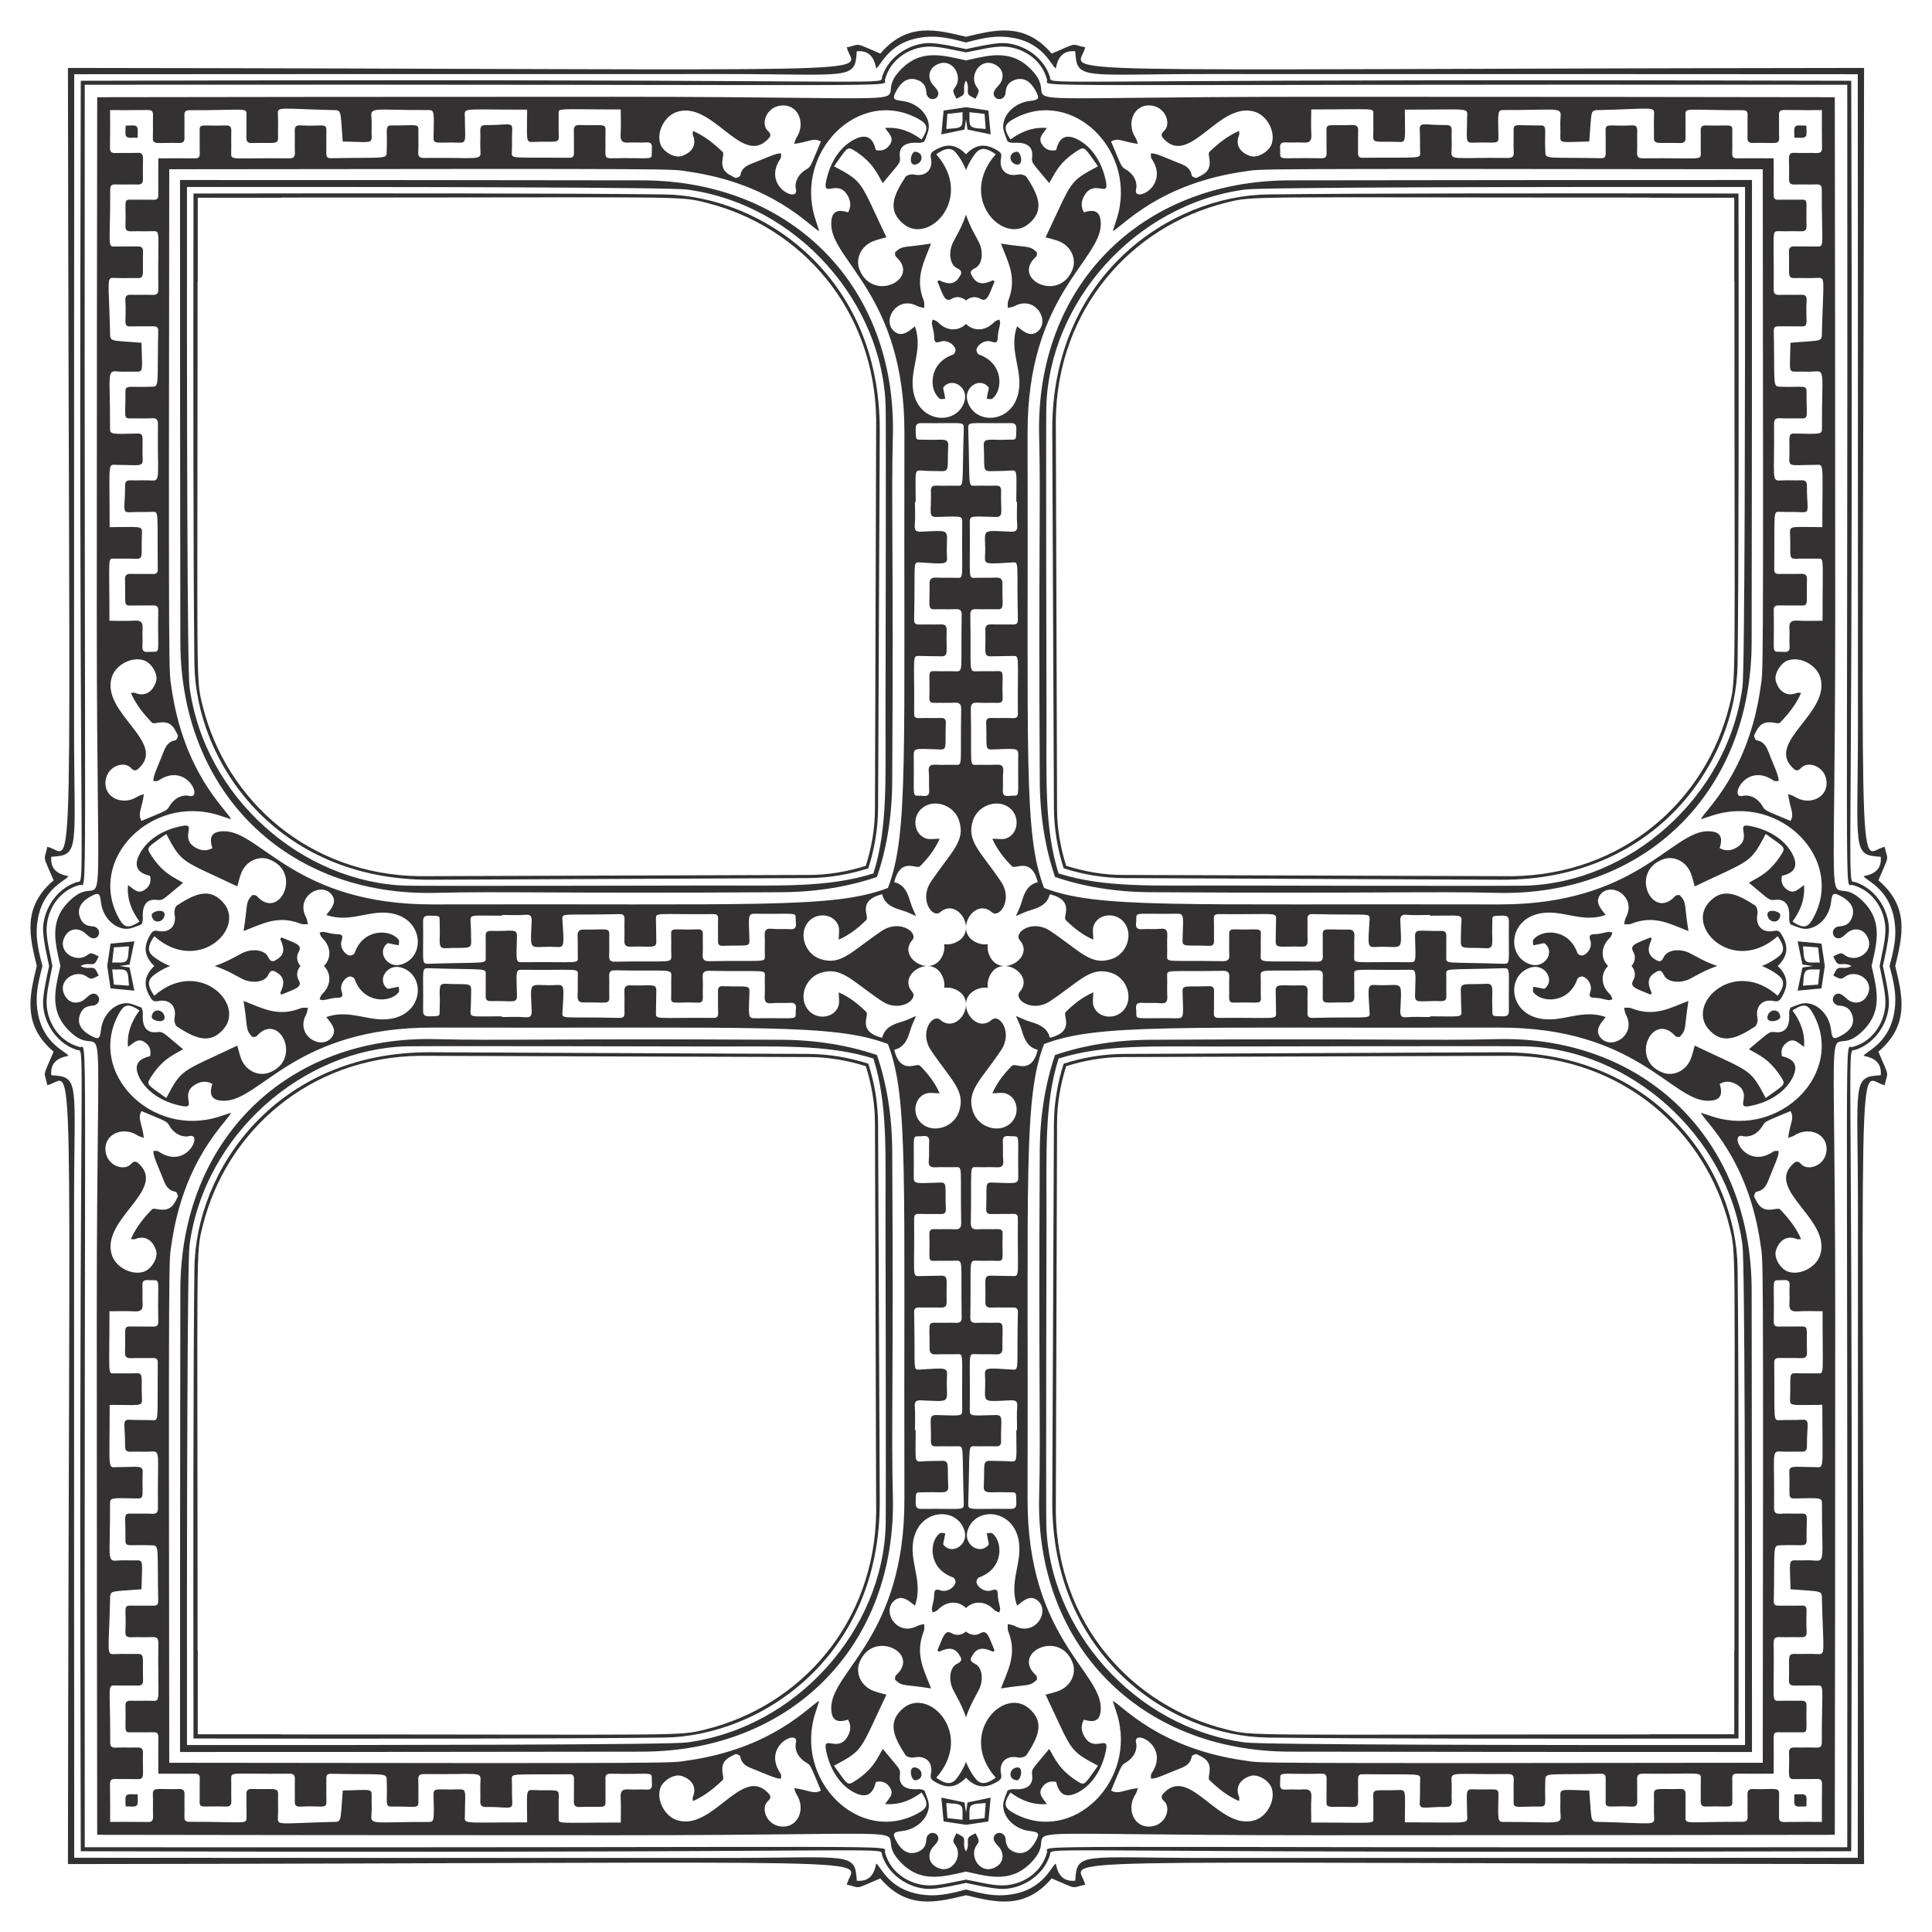 <?xml version="1.0" encoding="utf-8"?>

<!DOCTYPE svg PUBLIC "-//W3C//DTD SVG 1.1//EN" "http://www.w3.org/Graphics/SVG/1.1/DTD/svg11.dtd">
<svg version="1.1" id="Layer_1" xmlns="http://www.w3.org/2000/svg" xmlns:xlink="http://www.w3.org/1999/xlink" x="0px" y="0px"
	 viewBox="0 0 1652.099 1652.099" enable-background="new 0 0 1652.099 1652.099" xml:space="preserve">
<g>
	<path fill="#333132" d="M826.05,31.43c24.612-5.84,50.081-12.884,73.273,14.417c23.7-10.19,15.999-7.898,28.647-5.385
		c-5.137,24.288-72.268,18.504,666.039,17.63c-0.874,738.308-6.658,671.177,17.63,666.039c2.512,12.647,4.805,4.946-5.385,28.647
		c27.301,23.192,20.257,48.66,14.417,73.273c5.84,24.612,12.884,50.081-14.417,73.273c10.19,23.7,7.898,15.999,5.385,28.647
		c-24.288-5.137-18.504-72.268-17.63,666.039c-738.308-0.874-671.177-6.658-666.039,17.63c-12.647,2.512-4.946,4.805-28.647-5.385
		c-23.192,27.301-48.66,20.257-73.273,14.417c-24.613,5.84-50.081,12.884-73.273-14.417c-23.7,10.19-15.999,7.898-28.647,5.385
		c5.137-24.288,72.269-18.504-666.039-17.63c0.874-738.308,6.658-671.177-17.63-666.039c-2.513-12.647-4.805-4.946,5.385-28.647
		C18.546,876.13,25.59,850.662,31.43,826.05c-5.84-24.613-12.884-50.081,14.417-73.273c-10.19-23.7-7.898-15.999-5.385-28.647
		c24.288,5.137,18.504,72.269,17.63-666.039c738.308,0.874,671.177,6.658,666.039-17.63c12.647-2.513,4.946-4.805,28.647,5.385
		C775.969,18.546,801.437,25.59,826.05,31.43z M1588.631,63.468c-137.591-0.079-260.207-0.156-557.636-0.142
		c-105.933,0.005-110.214,5.546-111.523-19.484c-10.915-0.996-14.92,5.675-16.615,14.647c-4.318-2.284-11.043-24.808-44.001-27.008
		c-11.406-0.762-22.161,2.062-32.807,4.83c-10.646-2.768-21.401-5.592-32.807-4.83c-32.958,2.2-39.683,24.724-44.001,27.008
		c-1.695-8.972-5.7-15.643-16.615-14.647c-1.309,25.03-5.589,19.489-111.523,19.484c-297.428-0.014-420.045,0.063-557.636,0.142
		c-0.079,137.591-0.156,260.207-0.142,557.636c0.005,105.933,5.546,110.214-19.484,111.523c-0.996,10.915,5.675,14.92,14.647,16.615
		c-2.284,4.318-24.808,11.043-27.008,44.001c-0.762,11.406,2.062,22.161,4.83,32.807c-2.768,10.646-5.592,21.401-4.83,32.807
		c2.2,32.958,24.724,39.683,27.008,44.001c-8.972,1.695-15.643,5.7-14.647,16.615c25.03,1.309,19.489,5.589,19.484,111.523
		c-0.014,297.428,0.063,420.045,0.142,557.636c137.591,0.079,260.207,0.156,557.636,0.142
		c105.933-0.005,110.214-5.546,111.523,19.484c10.915,0.996,14.92-5.675,16.615-14.647c4.318,2.284,11.043,24.808,44.001,27.008
		c11.406,0.762,22.161-2.062,32.807-4.83c10.646,2.768,21.401,5.592,32.807,4.83c32.958-2.2,39.683-24.724,44.001-27.008
		c1.695,8.972,5.7,15.643,16.615,14.647c1.309-25.03,5.589-19.489,111.523-19.484c297.428,0.014,420.045-0.063,557.636-0.142
		c0.079-137.591,0.156-260.207,0.142-557.636c-0.005-105.933-5.546-110.214,19.484-111.523c0.996-10.915-5.675-14.92-14.647-16.615
		c2.284-4.318,24.808-11.043,27.008-44.001c0.762-11.406-2.062-22.161-4.83-32.807c2.768-10.646,5.592-21.401,4.83-32.807
		c-2.2-32.958-24.724-39.683-27.008-44.001c8.972-1.695,15.643-5.7,14.647-16.615c-25.03-1.309-19.489-5.589-19.484-111.523
		C1588.787,323.676,1588.71,201.059,1588.631,63.468z"/>
	<path fill="#333132" d="M826.05,41.997c9.967-2.117,19.799-4.437,28.861-5.089c16.097-1.159,36.523,9.408,42.839,28.58
		c2.605,7.911-32.446,2.481,510.38,3.212c66.393,0.09,124.334,0.222,174.9,0.371c0.15,50.565,0.282,108.507,0.371,174.9
		c0.731,542.826-4.698,507.775,3.212,510.38c19.172,6.316,29.739,26.741,28.58,42.839c-0.652,9.061-2.972,18.894-5.089,28.861
		c2.117,9.967,4.437,19.799,5.089,28.861c1.159,16.097-9.408,36.523-28.58,42.839c-7.911,2.605-2.481-32.446-3.212,510.38
		c-0.09,66.393-0.222,124.334-0.371,174.9c-50.565,0.15-108.507,0.282-174.9,0.371c-542.826,0.731-507.775-4.698-510.38,3.212
		c-6.316,19.172-26.741,29.739-42.839,28.58c-9.061-0.652-18.894-2.972-28.861-5.089c-9.967,2.117-19.799,4.437-28.861,5.089
		c-16.097,1.159-36.523-9.408-42.839-28.58c-2.605-7.911,32.446-2.481-510.38-3.212c-66.393-0.09-124.334-0.222-174.9-0.371
		c-0.15-50.565-0.282-108.507-0.371-174.9c-0.731-542.826,4.699-507.775-3.212-510.38c-19.172-6.316-29.739-26.741-28.58-42.839
		c0.652-9.061,2.972-18.894,5.089-28.861c-2.117-9.967-4.437-19.799-5.089-28.861c-1.159-16.097,9.408-36.523,28.58-42.839
		c7.911-2.605,2.481,32.446,3.212-510.38c0.09-66.393,0.222-124.334,0.371-174.9c50.565-0.15,108.507-0.282,174.9-0.371
		c542.826-0.731,507.775,4.699,510.38-3.212c6.316-19.172,26.741-29.739,42.839-28.58C806.25,37.56,816.083,39.879,826.05,41.997z
		 M1579.636,72.463c-734.319-0.603-682.419,2.83-684.287-4.308c-5.075-19.396-23.888-28.851-39.556-28.303
		c-9.367,0.328-18.672,2.865-27.973,4.584c-0.59,0.109-1.18,0.219-1.77,0.33c-0.59-0.111-1.18-0.221-1.77-0.33
		c-9.301-1.719-18.607-4.256-27.973-4.584c-15.668-0.548-34.481,8.907-39.556,28.303c-1.868,7.137,50.031,3.704-684.287,4.308
		c-0.603,734.319,2.83,682.419-4.308,684.287c-19.396,5.075-28.851,23.888-28.303,39.556c0.328,9.367,2.865,18.672,4.584,27.973
		c0.109,0.59,0.219,1.18,0.33,1.77c-0.111,0.59-0.221,1.18-0.33,1.77c-1.719,9.301-4.256,18.607-4.584,27.973
		c-0.548,15.668,8.907,34.481,28.303,39.556c7.137,1.868,3.704-50.031,4.308,684.287c734.319,0.603,682.419-2.829,684.287,4.308
		c5.075,19.396,23.888,28.851,39.556,28.303c9.367-0.328,18.672-2.865,27.973-4.584c0.59-0.109,1.18-0.219,1.77-0.33
		c0.59,0.111,1.18,0.221,1.77,0.33c9.301,1.719,18.607,4.256,27.973,4.584c15.668,0.548,34.481-8.907,39.556-28.303
		c1.868-7.137-50.031-3.704,684.287-4.308c0.603-734.319-2.829-682.419,4.308-684.287c19.396-5.075,28.851-23.888,28.303-39.556
		c-0.328-9.367-2.865-18.672-4.584-27.973c-0.109-0.59-0.219-1.18-0.33-1.77c0.111-0.59,0.221-1.18,0.33-1.77
		c1.719-9.301,4.256-18.607,4.584-27.973c0.548-15.668-8.907-34.481-28.303-39.556
		C1576.807,754.882,1580.239,806.782,1579.636,72.463z"/>
	<path fill="#333132" d="M826.05,51.663c21.053-4.706,40.248-10.363,58.042,10.337c25.596,29.781-58.219,20.759,242.904,20.759
		c187.175,0.004,331.193,0.178,441.977,0.369c0.191,110.784,0.365,254.802,0.369,441.977c0,301.123-9.022,217.308,20.759,242.904
		c20.7,17.794,15.044,36.988,10.337,58.042c4.707,21.053,10.363,40.248-10.337,58.042c-29.781,25.596-20.759-58.219-20.759,242.904
		c-0.004,187.175-0.178,331.193-0.369,441.977c-110.784,0.191-254.802,0.365-441.977,0.369c-301.123,0-217.308-9.022-242.904,20.759
		c-17.794,20.7-36.988,15.044-58.042,10.337c-21.054,4.707-40.248,10.363-58.042-10.337
		c-25.596-29.781,58.219-20.759-242.904-20.759c-187.175-0.004-331.193-0.178-441.977-0.369
		c-0.191-110.784-0.365-254.802-0.369-441.977c0-301.123,9.022-217.308-20.759-242.904c-20.7-17.794-15.044-36.988-10.337-58.042
		C46.956,804.996,41.299,785.802,62,768.008c29.781-25.596,20.759,58.219,20.759-242.904c0.004-187.175,0.178-331.193,0.369-441.977
		c110.784-0.191,254.802-0.365,441.977-0.369c301.123,0,217.308,9.022,242.904-20.759C785.802,41.299,804.996,46.956,826.05,51.663z
		 M1507.374,144.726c-453.086-0.597-427.711-0.259-442.271,1.766c-74.177,10.314-105.262,47.2-113.567,51.193
		c1.371-4.224,2.469-7.511,3.507-10.813c17.988-57.3-37.491-112.335-87.397-85.647c-9.364,5.008-9.799,8.464-3.604,18.073
		c8.999-6.543,18.756-10.833,31.224-9.861c-3.271,4.757-7.716,8.241-4.472,13.644c2.819,4.695,7.021,6.463,12.392,5.247
		c2.449-11.139,8.569-14.193,18.704-8.907c10.416,5.43,20.365,17.619,23.929,36.412c2.492,13.125-9.893-2.457-18.184,10.769
		c-3.013,4.828-3.663,9.825-0.772,14.989c10.12-3.237,14.497-0.101,14.42,10.255c-0.222,31.043-62.874,61.067-62.576,178.357
		c0.703,277.484-3.673,342.748,14.091,389.098c46.35,17.765,111.614,13.388,389.098,14.091
		c117.29,0.298,147.314-62.354,178.357-62.576c10.356-0.077,13.492,4.3,10.255,14.42c5.164,2.891,10.161,2.241,14.99-0.772
		c13.226-8.291-2.355-20.676,10.769-18.184c18.793,3.565,30.982,13.513,36.412,23.929c5.287,10.135,2.232,16.255-8.907,18.704
		c-1.216,5.371,0.552,9.573,5.247,12.392c5.403,3.244,8.887-1.201,13.644-4.472c0.972,12.468-3.319,22.225-9.861,31.224
		c9.609,6.195,13.065,5.76,18.073-3.604c26.689-49.907-28.346-105.385-85.647-87.397c-3.303,1.037-6.589,2.136-10.813,3.507
		c3.993-8.305,40.879-39.39,51.193-113.567C1507.633,572.437,1507.971,597.812,1507.374,144.726z M1507.374,1507.374
		c0.597-453.086,0.26-427.711-1.766-442.271c-10.314-74.177-47.2-105.262-51.193-113.567c4.224,1.371,7.511,2.469,10.813,3.507
		c57.3,17.988,112.335-37.491,85.647-87.397c-5.008-9.364-8.464-9.799-18.073-3.604c6.543,8.999,10.833,18.756,9.861,31.224
		c-4.757-3.271-8.241-7.716-13.644-4.472c-4.695,2.819-6.463,7.021-5.247,12.392c11.139,2.449,14.193,8.569,8.907,18.704
		c-5.43,10.416-17.619,20.365-36.412,23.929c-13.125,2.492,2.457-9.893-10.769-18.184c-4.828-3.013-9.825-3.663-14.99-0.772
		c3.237,10.12,0.101,14.497-10.255,14.42c-31.043-0.222-61.067-62.874-178.357-62.576c-277.484,0.703-342.748-3.673-389.098,14.091
		c-17.765,46.35-13.388,111.614-14.091,389.098c-0.298,117.29,62.354,147.314,62.576,178.357c0.077,10.356-4.3,13.492-14.42,10.255
		c-2.891,5.164-2.241,10.161,0.772,14.99c8.291,13.226,20.676-2.355,18.184,10.769c-3.565,18.793-13.513,30.982-23.929,36.412
		c-10.135,5.287-16.255,2.232-18.704-8.907c-5.371-1.216-9.573,0.552-12.392,5.247c-3.244,5.403,1.201,8.887,4.472,13.644
		c-12.468,0.972-22.225-3.319-31.224-9.861c-6.195,9.609-5.76,13.065,3.604,18.073c49.907,26.689,105.385-28.346,87.397-85.647
		c-1.037-3.303-2.136-6.589-3.507-10.813c8.305,3.993,39.39,40.879,113.567,51.193
		C1079.662,1507.633,1054.287,1507.971,1507.374,1507.374z M144.726,1507.374c453.087,0.597,427.711,0.26,442.272-1.766
		c74.177-10.314,105.262-47.2,113.567-51.193c-1.371,4.224-2.469,7.511-3.507,10.813c-17.988,57.3,37.491,112.335,87.397,85.647
		c9.364-5.008,9.799-8.464,3.604-18.073c-8.999,6.543-18.756,10.833-31.224,9.861c3.271-4.757,7.716-8.241,4.472-13.644
		c-2.819-4.695-7.021-6.463-12.392-5.247c-2.449,11.139-8.569,14.193-18.704,8.907c-10.416-5.43-20.364-17.619-23.929-36.412
		c-2.492-13.125,9.893,2.457,18.184-10.769c3.013-4.828,3.663-9.825,0.772-14.99c-10.12,3.237-14.497,0.101-14.42-10.255
		c0.222-31.043,62.874-61.067,62.576-178.357c-0.703-277.484,3.673-342.748-14.091-389.098
		c-46.35-17.765-111.614-13.388-389.098-14.091c-117.29-0.298-147.314,62.354-178.357,62.576c-10.356,0.077-13.492-4.3-10.255-14.42
		c-5.164-2.891-10.161-2.241-14.989,0.772c-13.226,8.291,2.355,20.676-10.769,18.184c-18.793-3.565-30.982-13.513-36.412-23.929
		c-5.287-10.135-2.232-16.255,8.907-18.704c1.216-5.371-0.552-9.573-5.247-12.392c-5.403-3.244-8.887,1.201-13.644,4.472
		c-0.972-12.468,3.319-22.225,9.861-31.224c-9.609-6.195-13.065-5.76-18.073,3.604c-26.689,49.907,28.346,105.385,85.647,87.397
		c3.303-1.037,6.589-2.136,10.813-3.507c-3.993,8.305-40.879,39.39-51.193,113.567
		C144.466,1079.662,144.129,1054.287,144.726,1507.374z M144.726,144.726c-0.597,453.087-0.259,427.711,1.766,442.272
		c10.314,74.177,47.2,105.262,51.193,113.567c-4.224-1.371-7.511-2.469-10.813-3.507c-57.3-17.988-112.335,37.491-85.647,87.397
		c5.008,9.364,8.464,9.799,18.073,3.604c-6.543-8.999-10.833-18.756-9.861-31.224c4.757,3.271,8.241,7.716,13.644,4.472
		c4.695-2.819,6.463-7.021,5.247-12.392c-11.139-2.449-14.193-8.569-8.907-18.704c5.43-10.416,17.619-20.364,36.412-23.929
		c13.125-2.492-2.457,9.893,10.769,18.184c4.828,3.013,9.825,3.663,14.989,0.772c-3.237-10.12-0.101-14.497,10.255-14.42
		c31.043,0.222,61.067,62.874,178.357,62.576c277.484-0.703,342.748,3.673,389.098-14.091
		c17.765-46.35,13.388-111.614,14.091-389.098c0.298-117.29-62.354-147.314-62.576-178.357c-0.077-10.356,4.3-13.492,14.42-10.255
		c2.891-5.164,2.241-10.161-0.772-14.989c-8.291-13.226-20.676,2.355-18.184-10.769c3.565-18.793,13.513-30.982,23.929-36.412
		c10.135-5.287,16.255-2.232,18.704,8.907c5.371,1.216,9.573-0.552,12.392-5.247c3.244-5.403-1.201-8.887-4.472-13.644
		c12.468-0.972,22.225,3.319,31.224,9.861c6.195-9.609,5.76-13.065-3.604-18.073c-49.907-26.689-105.385,28.346-87.397,85.647
		c1.037,3.303,2.136,6.589,3.507,10.813c-8.305-3.993-39.39-40.879-113.567-51.193C572.437,144.466,597.812,144.129,144.726,144.726
		z M869.709,429.195c-0.217,0-0.433,0.001-0.649,0.001c0-25.564,1.489-27.347-4.815-26.817c-5.741,0.483-11.531,0.352-17.3,0.521
		c-7.305,0.213-4.68-3.866-5.699-21.577c-0.433-7.525,5.134-4.691,19.579-5.308c8.528-0.364,8.06,1.811,8.268-9.008
		c0.071-3.661-1.023-5.251-4.816-5.201c-35.656,0.46-36.527-1.867-36.319,4.841c1.527,49.348-0.52,48.897,5.451,48.732
		c5.992-0.163,11.996,0.101,17.985-0.091c3.417-0.109,4.757,1.02,4.659,4.557c-0.516,18.428,2.625,22.413-5.031,22.215
		c-19.772-0.502-21.805-1.28-21.748,3.888c0.528,48.372-1.766,48.394,4.309,48.185c5.989-0.204,11.999,0.077,17.983-0.193
		c3.957-0.176,5.727,1.188,5.643,5.252c-0.391,18.821,2.156,22.032-4.567,21.827c-5.991-0.185-11.997,0.123-17.985-0.105
		c-3.82-0.144-4.995,1.308-4.925,5.047c0.881,47.638-1.849,48.383,5.443,48.096c5.988-0.232,11.997,0.087,17.983-0.156
		c6.316-0.264,3.409,2.974,4.232,22.819c0.157,3.797-1.656,4.384-4.817,4.295c-5.548-0.161-11.12,0.229-16.649-0.128
		c-4.397-0.283-5.836,1.327-5.759,5.607c0.851,47.472-1.513,47.772,4.501,47.56c5.767-0.203,11.56,0.192,17.316-0.131
		c4.6-0.255,6.375,1.101,5.888,5.977c-0.528,5.277,0.023,10.653-0.331,15.961c-0.313,4.719,2.343,5.091,5.821,4.713
		c9.705-1.055,6.819,5.533,7.367-35.228c0.084-6.169-2.641-5.014-22.532-4.476c-6.271,0.171-4.132-2.326-4.897-22.697
		c-0.12-3.203,1.204-4.285,4.311-4.208c6.215,0.151,12.443-0.121,18.651,0.12c3.265,0.127,4.176-1.031,4.149-4.168
		c-0.414-49.721,1.984-49.23-4.711-48.985c-5.989,0.219-11.992,0.067-17.979,0.293c-7.271,0.277-4.536-3.736-5.111-22.273
		c-0.116-3.736,1.307-5.145,5.073-5.008c5.988,0.224,11.993-0.053,17.985,0.099c3.171,0.084,4.845-0.533,4.759-4.317
		c-1.112-48.972,1.415-49.137-4.68-48.78c-21.078,1.255-23.849,2.066-23.464-4.393c1.462-24.558-6.617-23.147,21.924-21.903
		c4.02,0.176,6.069-0.583,5.644-5.479C869.278,442.555,869.709,435.857,869.709,429.195z M429.195,782.39
		c0,0.217,0.001,0.433,0.001,0.649c-25.564,0-27.347-1.489-26.817,4.815c0.483,5.741,0.352,11.531,0.521,17.3
		c0.213,7.305-3.866,4.68-21.577,5.699c-7.525,0.433-4.691-5.134-5.308-19.579c-0.364-8.528,1.811-8.06-9.008-8.268
		c-3.661-0.071-5.251,1.023-5.201,4.816c0.46,35.656-1.867,36.527,4.841,36.319c49.348-1.527,48.897,0.52,48.732-5.451
		c-0.163-5.992,0.101-11.996-0.091-17.985c-0.109-3.417,1.02-4.757,4.557-4.659c18.428,0.516,22.413-2.625,22.215,5.031
		c-0.502,19.772-1.28,21.805,3.888,21.748c48.372-0.528,48.394,1.766,48.185-4.309c-0.204-5.989,0.077-11.999-0.193-17.983
		c-0.176-3.957,1.188-5.727,5.252-5.643c18.821,0.391,22.032-2.156,21.827,4.567c-0.185,5.991,0.123,11.997-0.105,17.985
		c-0.144,3.82,1.308,4.995,5.047,4.925c47.638-0.881,48.383,1.849,48.096-5.443c-0.232-5.988,0.087-11.997-0.156-17.983
		c-0.264-6.316,2.974-3.409,22.819-4.232c3.797-0.157,4.384,1.656,4.295,4.817c-0.161,5.548,0.229,11.12-0.128,16.649
		c-0.283,4.397,1.327,5.836,5.607,5.759c47.472-0.851,47.772,1.513,47.56-4.501c-0.203-5.767,0.192-11.56-0.131-17.316
		c-0.255-4.6,1.101-6.375,5.977-5.888c5.277,0.528,10.653-0.023,15.961,0.331c4.719,0.313,5.091-2.343,4.713-5.821
		c-1.055-9.705,5.533-6.819-35.228-7.367c-6.169-0.084-5.014,2.641-4.476,22.532c0.171,6.271-2.326,4.132-22.697,4.897
		c-3.203,0.12-4.285-1.204-4.208-4.311c0.151-6.215-0.121-12.443,0.12-18.651c0.127-3.265-1.031-4.176-4.168-4.149
		c-49.721,0.414-49.23-1.984-48.985,4.711c0.219,5.989,0.067,11.992,0.293,17.979c0.277,7.271-3.736,4.536-22.273,5.111
		c-3.736,0.116-5.145-1.307-5.008-5.073c0.224-5.988-0.053-11.993,0.099-17.985c0.084-3.171-0.533-4.845-4.317-4.759
		c-48.972,1.112-49.137-1.415-48.78,4.68c1.255,21.078,2.066,23.849-4.393,23.464c-24.558-1.462-23.147,6.617-21.903-21.924
		c0.176-4.02-0.583-6.069-5.479-5.644C442.555,782.821,435.857,782.39,429.195,782.39z M782.39,1222.904
		c0.217,0,0.433-0.001,0.649-0.001c0,25.564-1.489,27.347,4.815,26.817c5.741-0.483,11.531-0.352,17.3-0.521
		c7.305-0.213,4.68,3.866,5.699,21.577c0.433,7.525-5.134,4.691-19.579,5.308c-8.528,0.364-8.06-1.811-8.268,9.008
		c-0.071,3.661,1.023,5.251,4.816,5.201c35.656-0.46,36.527,1.867,36.319-4.841c-1.527-49.348,0.52-48.897-5.451-48.732
		c-5.992,0.163-11.996-0.101-17.985,0.091c-3.417,0.109-4.757-1.02-4.659-4.557c0.516-18.427-2.625-22.412,5.031-22.214
		c19.772,0.502,21.805,1.28,21.748-3.888c-0.528-48.372,1.766-48.394-4.309-48.185c-5.989,0.204-11.999-0.077-17.983,0.193
		c-3.957,0.176-5.727-1.188-5.643-5.252c0.391-18.821-2.156-22.032,4.567-21.827c5.991,0.185,11.997-0.123,17.985,0.105
		c3.82,0.144,4.995-1.308,4.925-5.047c-0.881-47.638,1.849-48.383-5.443-48.096c-5.988,0.232-11.997-0.087-17.983,0.156
		c-6.316,0.264-3.409-2.974-4.232-22.819c-0.157-3.797,1.656-4.384,4.817-4.295c5.548,0.161,11.12-0.229,16.649,0.128
		c4.397,0.283,5.836-1.327,5.759-5.607c-0.851-47.472,1.513-47.772-4.501-47.56c-5.767,0.203-11.56-0.192-17.316,0.131
		c-4.6,0.255-6.375-1.101-5.888-5.977c0.528-5.277-0.023-10.653,0.331-15.961c0.313-4.719-2.343-5.091-5.821-4.713
		c-9.705,1.055-6.819-5.533-7.367,35.228c-0.084,6.169,2.641,5.014,22.532,4.476c6.271-0.171,4.132,2.326,4.897,22.697
		c0.12,3.203-1.204,4.285-4.311,4.208c-6.215-0.151-12.443,0.121-18.651-0.12c-3.265-0.127-4.176,1.031-4.149,4.168
		c0.414,49.721-1.984,49.23,4.711,48.985c5.989-0.219,11.992-0.067,17.979-0.293c7.271-0.277,4.536,3.736,5.111,22.273
		c0.116,3.736-1.307,5.145-5.073,5.008c-5.988-0.224-11.993,0.053-17.985-0.099c-3.171-0.084-4.845,0.533-4.759,4.317
		c1.112,48.972-1.415,49.137,4.68,48.78c21.078-1.255,23.849-2.066,23.464,4.393c-1.462,24.558,6.617,23.147-21.924,21.903
		c-4.02-0.176-6.069,0.583-5.644,5.479C782.821,1209.544,782.39,1216.243,782.39,1222.904z M1222.904,869.709
		c0-0.217-0.001-0.433-0.001-0.649c25.564,0,27.347,1.489,26.817-4.815c-0.483-5.741-0.352-11.531-0.521-17.3
		c-0.213-7.305,3.866-4.68,21.577-5.699c7.525-0.433,4.691,5.134,5.308,19.579c0.364,8.528-1.811,8.06,9.008,8.268
		c3.661,0.071,5.251-1.023,5.201-4.816c-0.46-35.656,1.867-36.527-4.841-36.319c-49.348,1.527-48.897-0.52-48.732,5.451
		c0.163,5.992-0.101,11.996,0.091,17.985c0.109,3.417-1.02,4.757-4.557,4.659c-18.427-0.516-22.412,2.625-22.214-5.031
		c0.502-19.772,1.28-21.805-3.888-21.748c-48.372,0.528-48.394-1.766-48.185,4.309c0.204,5.989-0.077,11.999,0.193,17.983
		c0.176,3.957-1.188,5.727-5.252,5.643c-18.821-0.391-22.032,2.156-21.827-4.567c0.185-5.991-0.123-11.997,0.105-17.985
		c0.144-3.82-1.308-4.995-5.047-4.925c-47.638,0.881-48.383-1.849-48.096,5.443c0.232,5.988-0.087,11.997,0.156,17.983
		c0.264,6.316-2.974,3.409-22.819,4.232c-3.797,0.157-4.384-1.656-4.295-4.817c0.161-5.548-0.229-11.12,0.128-16.649
		c0.283-4.397-1.327-5.836-5.607-5.759c-47.472,0.851-47.772-1.513-47.56,4.501c0.203,5.767-0.192,11.56,0.131,17.316
		c0.255,4.6-1.101,6.375-5.977,5.888c-5.277-0.528-10.653,0.023-15.961-0.331c-4.719-0.313-5.091,2.343-4.713,5.821
		c1.055,9.705-5.533,6.819,35.228,7.367c6.169,0.084,5.014-2.641,4.476-22.532c-0.171-6.271,2.326-4.132,22.697-4.897
		c3.203-0.12,4.285,1.204,4.208,4.311c-0.151,6.215,0.121,12.443-0.12,18.651c-0.127,3.265,1.031,4.176,4.168,4.149
		c49.721-0.414,49.23,1.984,48.985-4.711c-0.219-5.989-0.067-11.992-0.293-17.979c-0.277-7.271,3.736-4.536,22.273-5.111
		c3.736-0.116,5.145,1.307,5.008,5.073c-0.224,5.988,0.053,11.993-0.099,17.985c-0.084,3.171,0.533,4.845,4.317,4.759
		c48.972-1.112,49.137,1.415,48.78-4.68c-1.255-21.078-2.066-23.849,4.393-23.464c24.558,1.462,23.147-6.617,21.903,21.924
		c-0.176,4.02,0.583,6.069,5.479,5.644C1209.544,869.278,1216.243,869.709,1222.904,869.709z M1202.929,782.25
		c-4.896-0.425-5.655,1.624-5.479,5.644c1.245,28.541,2.655,20.462-21.903,21.924c-6.46,0.385-5.649-2.386-4.393-23.464
		c0.357-6.095,0.192-3.568-48.78-4.68c-3.784-0.087-4.401,1.588-4.317,4.759c0.152,5.992-0.125,11.997,0.099,17.985
		c0.137,3.767-1.272,5.189-5.008,5.073c-18.537-0.574-22.55,2.16-22.273-5.111c0.227-5.987,0.075-11.989,0.293-17.979
		c0.244-6.695,0.736-4.296-48.985-4.711c-3.137-0.027-4.295,0.884-4.168,4.149c0.241,6.208-0.031,12.436,0.12,18.651
		c0.077,3.107-1.005,4.431-4.208,4.311c-20.371-0.765-22.869,1.374-22.697-4.897c0.538-19.891,1.693-22.616-4.476-22.532
		c-40.761,0.548-34.173-2.338-35.228,7.367c-0.377,3.479-0.005,6.135,4.713,5.821c5.308-0.353,10.684,0.197,15.961-0.331
		c4.876-0.487,6.232,1.288,5.977,5.888c-0.323,5.756,0.072,11.549-0.131,17.316c-0.212,6.015,0.088,3.65,47.56,4.501
		c4.28,0.077,5.889-1.361,5.607-5.759c-0.357-5.529,0.033-11.101-0.128-16.649c-0.089-3.161,0.497-4.975,4.295-4.817
		c19.844,0.823,23.083-2.084,22.819,4.232c-0.243,5.985,0.076,11.995-0.156,17.983c-0.287,7.292,0.458,4.562,48.096,5.443
		c3.739,0.069,5.191-1.105,5.047-4.925c-0.228-5.988,0.08-11.995-0.105-17.985c-0.206-6.723,3.005-4.175,21.827-4.567
		c4.064-0.084,5.428,1.685,5.252,5.643c-0.271,5.984,0.011,11.993-0.193,17.983c-0.209,6.075-0.187,3.781,48.185,4.309
		c5.168,0.057,4.391-1.976,3.888-21.748c-0.198-7.655,3.787-4.515,22.214-5.031c3.537-0.099,4.667,1.241,4.557,4.659
		c-0.192,5.989,0.072,11.993-0.091,17.985c-0.165,5.97-0.616,3.923,48.732,5.451c6.708,0.209,4.381-0.662,4.841-36.319
		c0.049-3.793-1.54-4.887-5.201-4.816c-10.819,0.208-8.644-0.26-9.008,8.268c-0.617,14.445,2.217,20.012-5.308,19.579
		c-17.712-1.019-21.791,1.606-21.577-5.699c0.169-5.769,0.039-11.559,0.521-17.3c0.53-6.304-1.253-4.815-26.817-4.815
		c0-0.216,0.001-0.432,0.001-0.649C1216.243,782.39,1209.544,782.821,1202.929,782.25z M782.25,449.17
		c-0.425,4.896,1.624,5.655,5.644,5.479c28.541-1.245,20.462-2.655,21.924,21.903c0.385,6.46-2.386,5.649-23.464,4.393
		c-6.095-0.357-3.568-0.192-4.68,48.78c-0.087,3.784,1.588,4.401,4.759,4.317c5.992-0.152,11.997,0.125,17.985-0.099
		c3.767-0.137,5.189,1.272,5.073,5.008c-0.574,18.537,2.16,22.55-5.111,22.273c-5.987-0.227-11.989-0.075-17.979-0.293
		c-6.695-0.244-4.296-0.736-4.711,48.985c-0.027,3.137,0.884,4.295,4.149,4.168c6.208-0.241,12.436,0.031,18.651-0.12
		c3.107-0.077,4.431,1.005,4.311,4.208c-0.765,20.371,1.374,22.869-4.897,22.697c-19.891-0.538-22.616-1.693-22.532,4.476
		c0.548,40.761-2.338,34.173,7.367,35.228c3.479,0.377,6.135,0.005,5.821-4.713c-0.353-5.308,0.197-10.684-0.331-15.961
		c-0.487-4.876,1.288-6.232,5.888-5.977c5.756,0.323,11.549-0.072,17.316,0.131c6.015,0.212,3.65-0.088,4.501-47.56
		c0.077-4.28-1.361-5.889-5.759-5.607c-5.529,0.357-11.101-0.033-16.649,0.128c-3.161,0.089-4.975-0.497-4.817-4.295
		c0.823-19.844-2.084-23.083,4.232-22.819c5.985,0.243,11.995-0.076,17.983,0.156c7.292,0.287,4.562-0.458,5.443-48.096
		c0.069-3.739-1.105-5.191-4.925-5.047c-5.988,0.228-11.995-0.08-17.985,0.105c-6.723,0.206-4.175-3.005-4.567-21.827
		c-0.084-4.064,1.685-5.428,5.643-5.252c5.984,0.271,11.993-0.011,17.983,0.193c6.075,0.209,3.781,0.187,4.309-48.185
		c0.057-5.168-1.976-4.39-21.748-3.888c-7.655,0.198-4.515-3.787-5.031-22.215c-0.099-3.537,1.241-4.667,4.659-4.557
		c5.989,0.192,11.993-0.072,17.985,0.091c5.97,0.165,3.923,0.616,5.451-48.732c0.209-6.708-0.662-4.381-36.319-4.841
		c-3.793-0.049-4.887,1.54-4.816,5.201c0.208,10.819-0.26,8.644,8.268,9.008c14.445,0.617,20.012-2.217,19.579,5.308
		c-1.019,17.712,1.606,21.791-5.699,21.577c-5.769-0.169-11.559-0.039-17.3-0.521c-6.304-0.53-4.815,1.253-4.815,26.817
		c-0.216,0-0.432-0.001-0.649-0.001C782.39,435.857,782.821,442.555,782.25,449.17z M449.17,869.849
		c4.896,0.425,5.655-1.624,5.479-5.644c-1.245-28.541-2.655-20.462,21.903-21.924c6.46-0.385,5.649,2.386,4.393,23.464
		c-0.357,6.095-0.192,3.568,48.78,4.68c3.784,0.087,4.401-1.588,4.317-4.759c-0.152-5.992,0.125-11.997-0.099-17.985
		c-0.137-3.767,1.272-5.189,5.008-5.073c18.537,0.574,22.55-2.16,22.273,5.111c-0.227,5.987-0.075,11.989-0.293,17.979
		c-0.244,6.695-0.736,4.296,48.985,4.711c3.137,0.027,4.295-0.884,4.168-4.149c-0.241-6.208,0.031-12.436-0.12-18.651
		c-0.077-3.107,1.005-4.431,4.208-4.311c20.371,0.765,22.869-1.374,22.697,4.897c-0.538,19.891-1.693,22.616,4.476,22.532
		c40.761-0.548,34.173,2.338,35.228-7.367c0.377-3.479,0.005-6.135-4.713-5.821c-5.308,0.353-10.684-0.197-15.961,0.331
		c-4.876,0.487-6.232-1.288-5.977-5.888c0.323-5.756-0.072-11.549,0.131-17.316c0.212-6.015-0.088-3.65-47.56-4.501
		c-4.28-0.077-5.889,1.361-5.607,5.759c0.357,5.529-0.033,11.101,0.128,16.649c0.089,3.161-0.497,4.975-4.295,4.817
		c-19.844-0.823-23.083,2.084-22.819-4.232c0.243-5.985-0.076-11.995,0.156-17.983c0.287-7.292-0.458-4.562-48.096-5.443
		c-3.739-0.069-5.191,1.105-5.047,4.925c0.228,5.988-0.08,11.995,0.105,17.985c0.206,6.722-3.005,4.175-21.827,4.567
		c-4.064,0.084-5.428-1.685-5.252-5.643c0.271-5.984-0.011-11.993,0.193-17.983c0.209-6.075,0.187-3.781-48.185-4.309
		c-5.168-0.057-4.39,1.976-3.888,21.748c0.198,7.655-3.787,4.515-22.215,5.031c-3.537,0.099-4.667-1.241-4.557-4.659
		c0.192-5.989-0.072-11.993,0.091-17.985c0.165-5.97,0.616-3.923-48.732-5.451c-6.708-0.209-4.381,0.662-4.841,36.319
		c-0.049,3.793,1.54,4.887,5.201,4.816c10.819-0.208,8.644,0.26,9.008-8.268c0.617-14.445-2.217-20.012,5.308-19.579
		c17.712,1.019,21.791-1.606,21.577,5.699c-0.169,5.769-0.039,11.559-0.521,17.3c-0.53,6.304,1.253,4.815,26.817,4.815
		c0,0.216-0.001,0.432-0.001,0.649C435.857,869.709,442.555,869.278,449.17,869.849z M869.849,1202.929
		c0.425-4.896-1.624-5.655-5.644-5.479c-28.541,1.245-20.462,2.655-21.924-21.903c-0.385-6.46,2.386-5.649,23.464-4.393
		c6.095,0.357,3.568,0.192,4.68-48.78c0.087-3.784-1.588-4.401-4.759-4.317c-5.992,0.152-11.997-0.125-17.985,0.099
		c-3.767,0.137-5.189-1.272-5.073-5.008c0.574-18.537-2.16-22.55,5.111-22.273c5.987,0.227,11.989,0.075,17.979,0.293
		c6.695,0.244,4.296,0.736,4.711-48.985c0.027-3.137-0.884-4.295-4.149-4.168c-6.208,0.241-12.436-0.031-18.651,0.12
		c-3.107,0.077-4.431-1.005-4.311-4.208c0.765-20.371-1.374-22.869,4.897-22.697c19.891,0.538,22.616,1.693,22.532-4.476
		c-0.548-40.761,2.338-34.173-7.367-35.228c-3.479-0.377-6.135-0.005-5.821,4.713c0.353,5.308-0.197,10.684,0.331,15.961
		c0.487,4.876-1.288,6.232-5.888,5.977c-5.756-0.323-11.549,0.072-17.316-0.131c-6.015-0.212-3.65,0.088-4.501,47.56
		c-0.077,4.28,1.361,5.889,5.759,5.607c5.529-0.357,11.101,0.033,16.649-0.128c3.161-0.089,4.975,0.497,4.817,4.295
		c-0.823,19.844,2.084,23.083-4.232,22.819c-5.985-0.243-11.995,0.076-17.983-0.156c-7.292-0.287-4.562,0.458-5.443,48.096
		c-0.069,3.739,1.105,5.191,4.925,5.047c5.988-0.228,11.995,0.08,17.985-0.105c6.722-0.206,4.175,3.005,4.567,21.827
		c0.084,4.064-1.685,5.428-5.643,5.252c-5.984-0.271-11.993,0.011-17.983-0.193c-6.075-0.209-3.781-0.187-4.309,48.185
		c-0.057,5.168,1.976,4.391,21.748,3.888c7.655-0.198,4.515,3.787,5.031,22.214c0.099,3.537-1.241,4.667-4.659,4.557
		c-5.989-0.192-11.993,0.072-17.985-0.091c-5.97-0.165-3.923-0.616-5.451,48.732c-0.209,6.708,0.662,4.381,36.319,4.841
		c3.793,0.049,4.887-1.54,4.816-5.201c-0.208-10.819,0.26-8.644-8.268-9.008c-14.445-0.617-20.012,2.217-19.579-5.308
		c1.019-17.712-1.606-21.791,5.699-21.577c5.769,0.169,11.559,0.039,17.3,0.521c6.304,0.53,4.815-1.253,4.815-26.817
		c0.216,0,0.432,0.001,0.649,0.001C869.709,1216.243,869.278,1209.544,869.849,1202.929z M1059.551,111.928
		c0.099,2.033,0.348,2.753,0.127,3.275c-3.896,9.136,1.264,15.657,9.763,18.287c6.096,1.887,15.88-3.931,18.033-10.535
		c3.389-10.389-3.887-24.028-14.361-27.337c-30.278-9.564-54.958,46.18-77.28,23.843c-2.428-2.429-3.936-4.389-0.359-7.579
		c6.105-5.44,1.801-19.719-10.411-21.536c-15.162-2.255-22.374,14.655-14.143,27.284c1.035,1.585,1.424,3.592,2.109,5.408
		c-12.865-1.665-16.599-5.617-22.919-2.067c8.498,20.179,8.548,21.659,12.201,23.683c6.568,3.64,10.736,10.459,9.149,17.453
		c-2.678,11.81,29.5-2.853,13.152-26.628c-0.712-1.036-0.319-2.832-0.435-4.279c2.892,0.265,1.358-1.199,21.139,7.124
		c5.799,2.441,12.524,3.821,13.76,11.847c0.135,0.872,3.347,2.323,4.339,1.851c8.295-3.969,12.628-6.876,10.507-17.857
		c-0.267-1.377-0.532-3.497,0.216-4.212C1041.482,122.933,1049.254,116.465,1059.551,111.928z M111.928,592.548
		c2.033-0.099,2.753-0.348,3.275-0.127c9.136,3.896,15.657-1.264,18.287-9.763c1.887-6.096-3.931-15.88-10.535-18.033
		c-10.389-3.389-24.028,3.887-27.337,14.361c-9.564,30.278,46.18,54.958,23.843,77.28c-2.429,2.428-4.389,3.936-7.579,0.359
		c-5.44-6.105-19.719-1.801-21.536,10.411C88.09,682.198,105,689.41,117.629,681.179c1.585-1.035,3.592-1.424,5.408-2.109
		c-1.665,12.865-5.617,16.599-2.067,22.919c20.179-8.498,21.659-8.548,23.683-12.201c3.64-6.568,10.459-10.736,17.453-9.149
		c11.81,2.678-2.853-29.5-26.628-13.152c-1.036,0.712-2.832,0.319-4.279,0.435c0.265-2.892-1.199-1.358,7.124-21.139
		c2.441-5.799,3.821-12.524,11.847-13.76c0.872-0.135,2.323-3.347,1.851-4.339c-3.969-8.295-6.876-12.628-17.857-10.507
		c-1.377,0.267-3.497,0.532-4.212-0.216C122.933,610.617,116.465,602.845,111.928,592.548z M592.548,1540.172
		c-0.099-2.033-0.348-2.753-0.127-3.275c3.896-9.136-1.264-15.657-9.763-18.287c-6.096-1.887-15.88,3.931-18.033,10.535
		c-3.389,10.389,3.887,24.028,14.361,27.337c30.278,9.564,54.958-46.18,77.28-23.843c2.428,2.429,3.936,4.389,0.359,7.579
		c-6.105,5.441-1.801,19.719,10.411,21.536c15.162,2.255,22.374-14.655,14.143-27.284c-1.035-1.585-1.424-3.592-2.109-5.408
		c12.865,1.666,16.599,5.617,22.919,2.067c-8.498-20.179-8.548-21.659-12.201-23.683c-6.568-3.64-10.736-10.459-9.149-17.453
		c2.678-11.81-29.5,2.853-13.152,26.628c0.712,1.036,0.319,2.832,0.435,4.279c-2.892-0.265-1.358,1.199-21.139-7.124
		c-5.799-2.441-12.524-3.821-13.76-11.847c-0.135-0.872-3.347-2.323-4.339-1.851c-8.295,3.969-12.628,6.876-10.507,17.857
		c0.267,1.377,0.532,3.497-0.216,4.212C610.617,1529.166,602.845,1535.634,592.548,1540.172z M1540.172,1059.551
		c-2.033,0.099-2.753,0.348-3.275,0.127c-9.136-3.896-15.657,1.264-18.287,9.763c-1.887,6.096,3.931,15.88,10.535,18.033
		c10.389,3.389,24.028-3.887,27.337-14.361c9.564-30.278-46.18-54.958-23.843-77.28c2.429-2.428,4.389-3.936,7.579-0.359
		c5.441,6.105,19.719,1.801,21.536-10.411c2.255-15.162-14.655-22.374-27.284-14.143c-1.585,1.035-3.592,1.424-5.408,2.109
		c1.666-12.865,5.617-16.599,2.067-22.919c-20.179,8.498-21.659,8.548-23.683,12.201c-3.64,6.568-10.459,10.736-17.453,9.149
		c-11.81-2.678,2.853,29.5,26.628,13.152c1.036-0.712,2.832-0.319,4.279-0.435c-0.265,2.892,1.199,1.358-7.124,21.139
		c-2.441,5.799-3.821,12.524-11.847,13.76c-0.872,0.135-2.323,3.347-1.851,4.339c3.969,8.295,6.876,12.628,17.857,10.507
		c1.377-0.267,3.497-0.532,4.212,0.216C1529.166,1041.482,1535.634,1049.254,1540.172,1059.551z M1522.148,617.96
		c-0.715,0.748-2.835,0.483-4.212,0.216c-10.981-2.121-13.888,2.212-17.857,10.507c-0.472,0.992,0.979,4.204,1.851,4.339
		c8.025,1.236,9.405,7.961,11.847,13.76c8.323,19.781,6.859,18.247,7.124,21.139c-1.447-0.116-3.243,0.277-4.279-0.435
		c-23.775-16.348-38.438,15.83-26.628,13.152c6.995-1.587,13.813,2.581,17.453,9.149c2.024,3.653,3.504,3.704,23.683,12.201
		c3.55-6.32-0.401-10.054-2.067-22.919c1.816,0.685,3.823,1.075,5.408,2.109c12.629,8.232,29.539,1.02,27.284-14.143
		c-1.817-12.212-16.095-16.516-21.536-10.411c-3.189,3.577-5.149,2.069-7.579-0.359c-22.337-22.322,33.407-47.002,23.843-77.28
		c-3.309-10.475-16.948-17.751-27.337-14.361c-6.604,2.153-12.421,11.937-10.535,18.033c2.629,8.499,9.151,13.659,18.287,9.763
		c0.521-0.221,1.241,0.028,3.275,0.127C1535.634,602.845,1529.166,610.617,1522.148,617.96z M617.96,129.952
		c0.748,0.715,0.483,2.835,0.216,4.212c-2.121,10.981,2.212,13.888,10.507,17.857c0.992,0.472,4.204-0.979,4.339-1.851
		c1.236-8.025,7.961-9.405,13.76-11.847c19.781-8.323,18.247-6.859,21.139-7.124c-0.116,1.447,0.277,3.243-0.435,4.279
		c-16.348,23.775,15.83,38.438,13.152,26.628c-1.587-6.995,2.581-13.813,9.149-17.453c3.653-2.024,3.704-3.504,12.201-23.683
		c-6.32-3.55-10.054,0.401-22.919,2.067c0.685-1.816,1.075-3.823,2.109-5.408c8.232-12.629,1.02-29.539-14.143-27.284
		c-12.212,1.817-16.516,16.095-10.411,21.536c3.577,3.189,2.069,5.149-0.359,7.579c-22.322,22.337-47.002-33.407-77.28-23.843
		c-10.475,3.309-17.751,16.948-14.361,27.337c2.153,6.604,11.937,12.421,18.033,10.535c8.499-2.629,13.659-9.151,9.763-18.287
		c-0.221-0.521,0.028-1.241,0.127-3.275C602.845,116.465,610.617,122.933,617.96,129.952z M129.952,1034.139
		c0.715-0.748,2.835-0.483,4.212-0.216c10.981,2.121,13.888-2.212,17.857-10.507c0.472-0.992-0.979-4.204-1.851-4.339
		c-8.025-1.236-9.405-7.961-11.847-13.76c-8.323-19.781-6.859-18.247-7.124-21.139c1.447,0.116,3.243-0.277,4.279,0.435
		c23.775,16.348,38.438-15.83,26.628-13.152c-6.995,1.587-13.813-2.581-17.453-9.149c-2.024-3.653-3.504-3.704-23.683-12.201
		c-3.55,6.32,0.401,10.054,2.067,22.919c-1.816-0.685-3.823-1.075-5.408-2.109c-12.629-8.232-29.539-1.019-27.284,14.143
		c1.817,12.212,16.095,16.516,21.536,10.411c3.189-3.577,5.149-2.069,7.579,0.359c22.337,22.322-33.407,47.002-23.843,77.28
		c3.309,10.475,16.948,17.751,27.337,14.361c6.604-2.153,12.421-11.937,10.535-18.033c-2.629-8.499-9.151-13.659-18.287-9.763
		c-0.521,0.221-1.241-0.028-3.275-0.127C116.465,1049.254,122.933,1041.482,129.952,1034.139z M1034.139,1522.148
		c-0.748-0.715-0.483-2.835-0.216-4.212c2.121-10.981-2.212-13.888-10.507-17.857c-0.992-0.472-4.204,0.979-4.339,1.851
		c-1.236,8.025-7.961,9.405-13.76,11.847c-19.781,8.323-18.247,6.859-21.139,7.124c0.116-1.447-0.277-3.243,0.435-4.279
		c16.348-23.775-15.83-38.438-13.152-26.628c1.587,6.995-2.581,13.813-9.149,17.453c-3.653,2.024-3.704,3.504-12.201,23.683
		c6.32,3.55,10.054-0.401,22.919-2.067c-0.685,1.816-1.075,3.823-2.109,5.408c-8.232,12.629-1.019,29.539,14.143,27.284
		c12.212-1.817,16.516-16.095,10.411-21.536c-3.577-3.189-2.069-5.149,0.359-7.579c22.322-22.337,47.002,33.407,77.28,23.843
		c10.475-3.309,17.751-16.948,14.361-27.337c-2.153-6.604-11.937-12.421-18.033-10.535c-8.499,2.629-13.659,9.151-9.763,18.287
		c0.221,0.521-0.028,1.241-0.127,3.275C1049.254,1535.634,1041.482,1529.166,1034.139,1522.148z M868.783,783.317
		c1.426-3.609,3.438-7.075,5.114-12.796c2.216-7.559,5.183-14.107,13.557-16.173c-5.603-22.082-19.074-10.539-22.104-13.597
		c-6.84-6.879-12.751-14.423-16.763-23.54c4.676,0,8.328,0.815,11.428-0.148c10.148-3.155,12.552-17.267,4.567-25.113
		c-9.683-9.513-27.793-4.3-32.467,9.319c-6.193,18.044,6.597,26.862,23.92,52.739c10.341,15.448-1.431,31.721-7.963,26.004
		c-14.55-12.732-32.091,15.247-14.924,25.017c3.927,2.235,7.782,2.933,11.585,2.339c-0.594,3.803,0.104,7.658,2.339,11.585
		c9.77,17.167,37.749-0.374,25.017-14.924c-5.717-6.532,10.556-18.304,26.004-7.963c25.877,17.323,34.695,30.113,52.739,23.92
		c13.619-4.673,18.832-22.784,9.319-32.467c-7.847-7.985-21.959-5.581-25.113,4.567c-0.963,3.1-0.148,6.752-0.148,11.428
		c-9.117-4.012-16.661-9.923-23.54-16.763c-3.058-3.03,8.485-16.501-13.597-22.104c-2.067,8.375-8.615,11.341-16.173,13.557
		C875.858,779.879,872.391,781.891,868.783,783.317z M868.783,868.783c3.609,1.426,7.075,3.438,12.796,5.114
		c7.559,2.216,14.107,5.183,16.173,13.557c22.082-5.603,10.539-19.074,13.597-22.104c6.879-6.84,14.423-12.751,23.54-16.763
		c0,4.676-0.815,8.328,0.148,11.428c3.155,10.148,17.267,12.552,25.113,4.567c9.513-9.683,4.3-27.793-9.319-32.467
		c-18.044-6.193-26.862,6.597-52.739,23.92c-15.448,10.341-31.721-1.431-26.004-7.963c12.732-14.55-15.247-32.091-25.017-14.924
		c-2.235,3.927-2.933,7.782-2.339,11.585c-3.803-0.594-7.658,0.104-11.585,2.339c-17.167,9.77,0.374,37.749,14.924,25.017
		c6.532-5.717,18.304,10.556,7.963,26.004c-17.323,25.877-30.113,34.695-23.92,52.739c4.673,13.619,22.784,18.832,32.467,9.319
		c7.985-7.847,5.581-21.959-4.567-25.113c-3.1-0.963-6.752-0.148-11.428-0.148c4.012-9.117,9.923-16.661,16.763-23.54
		c3.03-3.058,16.501,8.485,22.104-13.597c-8.375-2.067-11.341-8.615-13.557-16.173C872.22,875.858,870.209,872.391,868.783,868.783z
		 M783.317,868.783c-1.426,3.609-3.438,7.075-5.114,12.796c-2.216,7.559-5.183,14.107-13.557,16.173
		c5.603,22.082,19.074,10.539,22.104,13.597c6.84,6.879,12.751,14.423,16.763,23.54c-4.676,0-8.328-0.815-11.428,0.148
		c-10.148,3.155-12.552,17.267-4.567,25.113c9.683,9.513,27.793,4.3,32.467-9.319c6.193-18.044-6.597-26.862-23.92-52.739
		c-10.341-15.448,1.431-31.721,7.963-26.004c14.55,12.732,32.091-15.247,14.924-25.017c-3.927-2.235-7.781-2.933-11.585-2.339
		c0.594-3.803-0.104-7.658-2.339-11.585c-9.77-17.167-37.749,0.374-25.017,14.924c5.717,6.532-10.556,18.304-26.004,7.963
		c-25.877-17.323-34.695-30.113-52.739-23.92c-13.619,4.673-18.832,22.784-9.319,32.467c7.847,7.985,21.959,5.581,25.113-4.567
		c0.963-3.1,0.148-6.752,0.148-11.428c9.117,4.012,16.661,9.923,23.54,16.763c3.058,3.03-8.485,16.501,13.597,22.104
		c2.067-8.375,8.615-11.341,16.173-13.557C776.242,872.22,779.708,870.209,783.317,868.783z M783.317,783.317
		c-3.609-1.426-7.075-3.438-12.796-5.114c-7.559-2.216-14.107-5.183-16.173-13.557c-22.082,5.603-10.539,19.074-13.597,22.104
		c-6.879,6.84-14.423,12.751-23.54,16.763c0-4.676,0.815-8.328-0.148-11.428c-3.155-10.148-17.267-12.552-25.113-4.567
		c-9.513,9.683-4.3,27.793,9.319,32.467c18.044,6.193,26.862-6.597,52.739-23.92c15.448-10.341,31.721,1.431,26.004,7.963
		c-12.732,14.55,15.247,32.091,25.017,14.924c2.235-3.927,2.933-7.781,2.339-11.585c3.803,0.594,7.658-0.104,11.585-2.339
		c17.167-9.77-0.374-37.749-14.924-25.017c-6.532,5.717-18.304-10.556-7.963-26.004c17.323-25.877,30.113-34.695,23.92-52.739
		c-4.673-13.619-22.784-18.832-32.467-9.319c-7.985,7.847-5.581,21.959,4.567,25.113c3.1,0.963,6.752,0.148,11.428,0.148
		c-4.012,9.117-9.923,16.661-16.763,23.54c-3.03,3.058-16.501-8.485-22.104,13.597c8.375,2.067,11.341,8.615,13.557,16.173
		C779.879,776.242,781.891,779.708,783.317,783.317z M1534.37,117.729c0.002-1.945-0.013-3.89-0.071-5.834
		c-0.099-3.383,0.94-4.763,4.497-4.624c2.157,0.085,4.116,0.125,5.894,0.137c0.013,1.778,0.052,3.737,0.137,5.894
		c0.139,3.557-1.241,4.596-4.624,4.497C1538.26,117.742,1536.315,117.727,1534.37,117.729z M117.729,117.729
		c-1.945-0.002-3.89,0.013-5.834,0.071c-3.383,0.099-4.763-0.94-4.624-4.497c0.085-2.157,0.125-4.116,0.137-5.894
		c1.778-0.013,3.737-0.052,5.894-0.137c3.557-0.139,4.596,1.241,4.497,4.624C117.742,113.839,117.727,115.784,117.729,117.729z
		 M117.729,1534.37c-0.002,1.945,0.013,3.89,0.071,5.834c0.099,3.383-0.94,4.763-4.497,4.624c-2.157-0.085-4.116-0.125-5.894-0.137
		c-0.013-1.778-0.052-3.737-0.137-5.894c-0.139-3.557,1.241-4.596,4.624-4.497C113.839,1534.357,115.784,1534.372,117.729,1534.37z
		 M1534.37,1534.37c1.945,0.002,3.89-0.013,5.834-0.071c3.383-0.099,4.763,0.94,4.624,4.497c-0.085,2.157-0.125,4.116-0.137,5.894
		c-1.778,0.013-3.737,0.052-5.894,0.137c-3.557,0.139-4.596-1.241-4.497-4.624C1534.357,1538.26,1534.372,1536.315,1534.37,1534.37z
		 M1557.959,94.141c-7.346,0.041-17.693,0.119-32.248-0.094c-3.617-0.053-4.584,1.344-4.476,4.695
		c0.197,6.216-0.093,12.449,0.145,18.663c0.27,6.982-3.299,4.276-22.375,4.823c-3.461,0.1-4.779-1.219-4.691-4.668
		c0.159-6.217-0.099-12.447,0.093-18.663c0.099-3.32-0.805-4.677-4.424-4.668c-49.137,0.125-48.898-2.843-48.705,4.587
		c0.161,6.217-0.073,12.445,0.085,18.664c0.084,3.305-0.932,4.941-4.508,4.831c-19.406-0.6-22.728,1.747-22.551-4.956
		c0.172-6.437-0.217-12.901,0.137-19.327c0.399-7.19-0.399-5.12-45.311-3.943c-9.862,0.258-7.765-1.715-10.127,26.885
		c-23.088,0.463-24.994,2.108-24.708-4.579c0.224-5.323-0.347-10.703,0.167-15.987c0.909-9.396-2.014-6.125-48.744-6.316
		c-5.164-0.022-4.841,1.25-4.36,23.48c0.14,6.266-2.846,3.727-22.207,4.429c-6.531,0.236-4.607-3.483-4.599-21.245
		c0.005-9.083,5.464-6.988-53.228-6.988c0,25.526,1.554,27.907-4.775,27.621c-19.37-0.869-22.547,1.71-22.259-5.14
		c0.259-6.211-0.009-12.443,0.097-18.663c0.097-5.637,2.11-3.999-53.117-3.999c0,7.659-0.329,14.529,0.108,21.352
		c0.332,5.168-1.18,7.364-6.573,6.991c-5.085-0.352-10.239,0.208-15.32-0.172c-5.369-0.401-5.008,2.967-4.805,6.377
		c0.604,9.999-4.338,6.397,35.305,7.199c3.691,0.079,4.499-1.413,4.416-4.68c-0.164-6.44,0.064-12.891-0.084-19.332
		c-0.142-6.023,2.351-3.75,22.187-4.425c3.787-0.129,5.023,1.447,4.883,5.143c-0.236,6.212,0.033,12.444-0.107,18.663
		c-0.061,2.736,0.78,4.233,3.681,4.208c50.317-0.444,49.696,1.128,49.448-4.669c-0.269-6.433,0.045-12.897-0.337-19.319
		c-0.424-7.127,4.18-3.74,22.549-3.981c3.917-0.051,4.911,1.569,4.761,5.175c-0.235,5.768,0.243,11.576-0.153,17.324
		c-0.564,8.177,2.161,5.093,47.744,5.623c3.812,0.044,5.723-0.701,5.471-5.097c-0.359-6.201,0.021-12.441-0.127-18.66
		c-0.151-6.158,2.534-3.779,22.852-4.04c6.366-0.082,3.287,3.529,4.307,23.677c0.264,5.273,4.346,3.499,47.635,4.353
		c3.551,0.071,3.989-1.668,3.947-4.508c-0.1-6.443,0.104-12.892-0.079-19.331c-0.184-6.553,4.049-3.148,22.251-4.236
		c4.068-0.244,4.917,1.485,4.805,5.036c-0.187,5.993,0.113,12.004-0.107,17.996c-0.133,3.584,0.835,5.179,4.768,5.135
		c49.759-0.558,49.891,2.276,49.699-4.704c-0.167-6.216,0.079-12.447-0.088-18.663c-0.091-3.353,0.959-4.856,4.536-4.736
		c20.08,0.659,22.618-1.82,22.508,3.913c-0.128,6.664,0.099,13.336-0.081,19.997c-0.088,3.195,1.057,4.213,4.213,4.188
		c14.029-0.117,24.048-0.024,31.201,0.033c0.057,7.152,0.15,17.172,0.033,31.201c-0.025,3.156,0.993,4.301,4.188,4.213
		c6.661-0.18,13.333,0.047,19.997-0.081c5.733-0.11,3.254,2.428,3.913,22.508c0.12,3.577-1.383,4.627-4.736,4.536
		c-6.216-0.167-12.447,0.079-18.663-0.088c-6.98-0.193-4.146-0.06-4.704,49.699c-0.044,3.933,1.551,4.901,5.135,4.768
		c5.992-0.22,12.003,0.08,17.996-0.107c3.551-0.112,5.28,0.737,5.036,4.805c-1.088,18.202,2.317,22.435-4.236,22.251
		c-6.439-0.183-12.888,0.021-19.331-0.079c-2.84-0.043-4.579,0.396-4.508,3.947c0.854,43.289-0.92,47.371,4.353,47.635
		c20.149,1.02,23.759-2.059,23.677,4.307c-0.261,20.318,2.118,23.003-4.04,22.852c-6.219-0.148-12.459,0.232-18.66-0.127
		c-4.396-0.252-5.141,1.659-5.097,5.471c0.53,45.583-2.554,48.308,5.623,47.744c5.748-0.396,11.556,0.081,17.324-0.153
		c3.605-0.149,5.225,0.844,5.175,4.761c-0.241,18.369,3.145,22.974-3.981,22.549c-6.421-0.383-12.885-0.068-19.319-0.337
		c-5.798-0.248-4.225-0.869-4.669,49.448c-0.025,2.901,1.472,3.743,4.208,3.681c6.219-0.14,12.451,0.129,18.663-0.107
		c3.696-0.14,5.272,1.096,5.143,4.883c-0.675,19.836,1.598,22.329-4.425,22.187c-6.441-0.148-12.892,0.08-19.332-0.084
		c-3.267-0.083-4.759,0.725-4.68,4.416c0.802,39.643-2.8,34.702,7.199,35.305c3.411,0.203,6.779,0.564,6.377-4.805
		c-0.38-5.081,0.18-10.235-0.172-15.32c-0.373-5.393,1.823-6.905,6.991-6.573c6.823,0.437,13.693,0.108,21.352,0.108
		c0-55.227,1.639-53.214-3.999-53.117c-6.22,0.107-12.452-0.161-18.663,0.097c-6.85,0.288-4.271-2.889-5.14-22.259
		c-0.286-6.329,2.096-4.775,27.621-4.775c0-58.693,2.095-53.233-6.988-53.228c-17.763,0.009-21.481,1.932-21.245-4.599
		c0.702-19.361-1.837-22.347,4.429-22.207c22.23,0.481,23.502,0.804,23.48-4.36c-0.191-46.73,3.08-49.653-6.316-48.744
		c-5.284,0.513-10.664-0.057-15.987,0.167c-6.686,0.286-5.042-1.62-4.579-24.708c28.6-2.362,26.627-0.265,26.885-10.127
		c1.178-44.911,3.248-45.71-3.943-45.311c-6.425,0.355-12.889-0.035-19.327,0.137c-6.703,0.178-4.356-3.145-4.956-22.551
		c-0.111-3.576,1.525-4.592,4.831-4.508c6.219,0.159,12.447-0.076,18.664,0.085c7.43,0.193,4.462,0.432,4.587-48.705
		c0.009-3.619-1.348-4.523-4.668-4.424c-6.216,0.192-12.445-0.065-18.663,0.093c-3.449,0.088-4.768-1.229-4.668-4.691
		c0.547-19.076-2.159-22.644,4.823-22.375c6.213,0.239,12.447-0.052,18.663,0.145c3.351,0.108,4.748-0.859,4.695-4.476
		C1557.84,111.833,1557.917,101.487,1557.959,94.141z M94.141,94.141c0.041,7.346,0.119,17.692-0.094,32.248
		c-0.053,3.617,1.344,4.584,4.695,4.476c6.216-0.197,12.449,0.093,18.663-0.145c6.982-0.27,4.276,3.299,4.823,22.375
		c0.1,3.461-1.219,4.779-4.668,4.691c-6.217-0.159-12.447,0.099-18.663-0.093c-3.32-0.099-4.677,0.805-4.668,4.424
		c0.125,49.137-2.843,48.898,4.587,48.705c6.217-0.161,12.445,0.073,18.664-0.085c3.305-0.084,4.941,0.932,4.831,4.508
		c-0.6,19.406,1.747,22.728-4.956,22.551c-6.437-0.172-12.901,0.217-19.327-0.137c-7.19-0.399-5.12,0.399-3.943,45.311
		c0.258,9.862-1.715,7.765,26.885,10.127c0.463,23.088,2.108,24.994-4.579,24.708c-5.323-0.224-10.703,0.347-15.987-0.167
		c-9.396-0.909-6.125,2.014-6.316,48.744c-0.022,5.164,1.25,4.841,23.48,4.36c6.266-0.14,3.727,2.846,4.429,22.207
		c0.236,6.531-3.483,4.607-21.245,4.599c-9.083-0.005-6.988-5.464-6.988,53.228c25.526,0,27.907-1.554,27.621,4.775
		c-0.869,19.37,1.71,22.547-5.14,22.259c-6.211-0.259-12.443,0.009-18.663-0.097c-5.637-0.097-3.999-2.11-3.999,53.117
		c7.659,0,14.529,0.329,21.352-0.108c5.168-0.332,7.364,1.18,6.991,6.573c-0.352,5.085,0.208,10.239-0.172,15.32
		c-0.401,5.369,2.967,5.008,6.377,4.805c9.999-0.604,6.397,4.338,7.199-35.305c0.079-3.691-1.413-4.499-4.68-4.416
		c-6.44,0.164-12.891-0.064-19.332,0.084c-6.023,0.142-3.75-2.351-4.425-22.187c-0.129-3.787,1.447-5.023,5.143-4.883
		c6.212,0.236,12.444-0.033,18.663,0.107c2.736,0.061,4.233-0.78,4.208-3.681c-0.444-50.317,1.128-49.696-4.669-49.448
		c-6.433,0.269-12.897-0.045-19.319,0.337c-7.127,0.424-3.74-4.18-3.981-22.549c-0.051-3.917,1.569-4.911,5.175-4.761
		c5.768,0.235,11.576-0.243,17.324,0.153c8.177,0.564,5.093-2.161,5.623-47.744c0.044-3.812-0.701-5.723-5.097-5.471
		c-6.201,0.359-12.441-0.021-18.66,0.127c-6.158,0.151-3.779-2.534-4.04-22.852c-0.082-6.366,3.529-3.287,23.677-4.307
		c5.273-0.264,3.499-4.346,4.353-47.635c0.071-3.551-1.668-3.989-4.508-3.947c-6.443,0.1-12.892-0.104-19.331,0.079
		c-6.553,0.184-3.148-4.049-4.236-22.251c-0.244-4.068,1.485-4.917,5.036-4.805c5.993,0.187,12.004-0.113,17.996,0.107
		c3.584,0.133,5.179-0.835,5.135-4.768c-0.558-49.759,2.276-49.891-4.704-49.699c-6.216,0.167-12.447-0.079-18.663,0.088
		c-3.353,0.091-4.856-0.959-4.736-4.536c0.659-20.08-1.82-22.618,3.913-22.508c6.664,0.128,13.336-0.099,19.997,0.081
		c3.195,0.088,4.213-1.057,4.188-4.213c-0.117-14.029-0.024-24.048,0.033-31.201c7.152-0.057,17.172-0.15,31.201-0.033
		c3.156,0.025,4.301-0.993,4.213-4.188c-0.18-6.661,0.047-13.333-0.081-19.997c-0.11-5.733,2.428-3.254,22.508-3.913
		c3.577-0.12,4.627,1.383,4.536,4.736c-0.167,6.216,0.079,12.447-0.088,18.663c-0.193,6.98-0.06,4.146,49.699,4.704
		c3.933,0.044,4.901-1.551,4.768-5.135c-0.22-5.992,0.08-12.003-0.107-17.996c-0.112-3.551,0.737-5.28,4.805-5.036
		c18.202,1.088,22.435-2.317,22.251,4.236c-0.183,6.439,0.021,12.888-0.079,19.331c-0.043,2.84,0.396,4.579,3.947,4.508
		c43.289-0.854,47.371,0.92,47.635-4.353c1.02-20.149-2.059-23.759,4.307-23.677c20.318,0.261,23.003-2.118,22.852,4.04
		c-0.148,6.219,0.232,12.459-0.127,18.66c-0.252,4.396,1.659,5.141,5.471,5.097c45.583-0.53,48.308,2.554,47.744-5.623
		c-0.396-5.748,0.081-11.556-0.153-17.324c-0.149-3.605,0.844-5.225,4.761-5.175c18.369,0.241,22.974-3.145,22.549,3.981
		c-0.383,6.421-0.068,12.885-0.337,19.319c-0.248,5.798-0.869,4.225,49.448,4.669c2.901,0.025,3.743-1.472,3.681-4.208
		c-0.14-6.219,0.129-12.451-0.107-18.663c-0.14-3.696,1.096-5.272,4.883-5.143c19.836,0.675,22.329-1.598,22.187,4.425
		c-0.148,6.441,0.08,12.892-0.084,19.332c-0.083,3.267,0.725,4.759,4.416,4.68c39.643-0.802,34.702,2.8,35.305-7.199
		c0.203-3.411,0.564-6.779-4.805-6.377c-5.081,0.38-10.235-0.18-15.32,0.172c-5.393,0.373-6.905-1.823-6.573-6.991
		c0.437-6.823,0.108-13.693,0.108-21.352c-55.227,0-53.214-1.639-53.117,3.999c0.107,6.22-0.161,12.452,0.097,18.663
		c0.288,6.85-2.889,4.271-22.259,5.14c-6.329,0.286-4.775-2.096-4.775-27.621c-58.693,0-53.233-2.095-53.228,6.988
		c0.009,17.763,1.932,21.481-4.599,21.245c-19.361-0.702-22.347,1.837-22.207-4.429c0.481-22.23,0.804-23.502-4.36-23.48
		c-46.73,0.191-49.653-3.08-48.744,6.316c0.513,5.284-0.057,10.664,0.167,15.987c0.286,6.686-1.62,5.042-24.708,4.579
		c-2.362-28.6-0.265-26.627-10.127-26.885c-44.911-1.178-45.71-3.248-45.311,3.943c0.355,6.425-0.035,12.889,0.137,19.327
		c0.178,6.703-3.145,4.356-22.551,4.956c-3.576,0.111-4.592-1.525-4.508-4.831c0.159-6.219-0.076-12.447,0.085-18.664
		c0.193-7.43,0.432-4.462-48.705-4.587c-3.619-0.009-4.523,1.348-4.424,4.668c0.192,6.216-0.065,12.445,0.093,18.663
		c0.088,3.449-1.229,4.768-4.691,4.668c-19.076-0.547-22.644,2.159-22.375-4.823c0.239-6.213-0.052-12.447,0.145-18.663
		c0.108-3.351-0.859-4.748-4.476-4.695C111.833,94.26,101.487,94.182,94.141,94.141z M94.141,1557.959
		c7.346-0.042,17.692-0.119,32.248,0.094c3.617,0.053,4.584-1.344,4.476-4.695c-0.197-6.216,0.093-12.449-0.145-18.663
		c-0.27-6.982,3.299-4.276,22.375-4.823c3.461-0.1,4.779,1.219,4.691,4.668c-0.159,6.217,0.099,12.447-0.093,18.663
		c-0.099,3.32,0.805,4.677,4.424,4.668c49.137-0.125,48.898,2.843,48.705-4.587c-0.161-6.217,0.073-12.445-0.085-18.664
		c-0.084-3.305,0.932-4.941,4.508-4.831c19.406,0.6,22.728-1.747,22.551,4.956c-0.172,6.437,0.217,12.901-0.137,19.327
		c-0.399,7.19,0.399,5.12,45.311,3.943c9.862-0.258,7.765,1.715,10.127-26.885c23.088-0.463,24.994-2.108,24.708,4.579
		c-0.224,5.323,0.347,10.703-0.167,15.987c-0.909,9.396,2.014,6.125,48.744,6.316c5.164,0.022,4.841-1.25,4.36-23.48
		c-0.14-6.266,2.846-3.727,22.207-4.429c6.531-0.236,4.607,3.483,4.599,21.245c-0.005,9.083-5.464,6.988,53.228,6.988
		c0-25.526-1.554-27.907,4.775-27.621c19.37,0.869,22.547-1.71,22.259,5.14c-0.259,6.211,0.009,12.443-0.097,18.663
		c-0.097,5.637-2.11,3.999,53.117,3.999c0-7.659,0.329-14.529-0.108-21.352c-0.332-5.168,1.18-7.364,6.573-6.991
		c5.085,0.352,10.239-0.208,15.32,0.172c5.369,0.401,5.008-2.967,4.805-6.377c-0.604-9.999,4.338-6.397-35.305-7.199
		c-3.691-0.079-4.499,1.413-4.416,4.68c0.164,6.44-0.064,12.891,0.084,19.332c0.142,6.023-2.351,3.75-22.187,4.425
		c-3.787,0.129-5.023-1.447-4.883-5.143c0.236-6.212-0.033-12.444,0.107-18.663c0.061-2.736-0.78-4.233-3.681-4.208
		c-50.317,0.444-49.696-1.128-49.448,4.669c0.269,6.433-0.045,12.897,0.337,19.319c0.424,7.127-4.18,3.74-22.549,3.981
		c-3.917,0.051-4.911-1.569-4.761-5.175c0.235-5.768-0.243-11.576,0.153-17.324c0.564-8.177-2.161-5.093-47.744-5.623
		c-3.812-0.044-5.723,0.701-5.471,5.097c0.359,6.201-0.021,12.441,0.127,18.66c0.151,6.157-2.534,3.779-22.852,4.04
		c-6.366,0.082-3.287-3.529-4.307-23.677c-0.264-5.273-4.346-3.499-47.635-4.353c-3.551-0.071-3.989,1.668-3.947,4.508
		c0.1,6.443-0.104,12.892,0.079,19.331c0.184,6.553-4.049,3.148-22.251,4.236c-4.068,0.244-4.917-1.485-4.805-5.036
		c0.187-5.993-0.113-12.004,0.107-17.996c0.133-3.584-0.835-5.179-4.768-5.135c-49.759,0.558-49.891-2.276-49.699,4.704
		c0.167,6.216-0.079,12.447,0.088,18.663c0.091,3.353-0.959,4.856-4.536,4.736c-20.08-0.659-22.618,1.82-22.508-3.913
		c0.128-6.664-0.099-13.336,0.081-19.997c0.088-3.195-1.057-4.213-4.213-4.188c-14.029,0.117-24.048,0.024-31.201-0.033
		c-0.057-7.152-0.15-17.172-0.033-31.201c0.025-3.156-0.993-4.301-4.188-4.213c-6.661,0.18-13.333-0.047-19.997,0.081
		c-5.733,0.11-3.254-2.428-3.913-22.508c-0.12-3.577,1.383-4.627,4.736-4.536c6.216,0.167,12.447-0.079,18.663,0.088
		c6.98,0.193,4.146,0.06,4.704-49.699c0.044-3.933-1.551-4.901-5.135-4.768c-5.992,0.22-12.003-0.08-17.996,0.107
		c-3.551,0.112-5.28-0.737-5.036-4.805c1.088-18.202-2.317-22.435,4.236-22.251c6.439,0.183,12.888-0.021,19.331,0.079
		c2.84,0.043,4.579-0.396,4.508-3.947c-0.854-43.289,0.92-47.371-4.353-47.635c-20.149-1.02-23.759,2.059-23.677-4.307
		c0.261-20.318-2.118-23.003,4.04-22.852c6.219,0.148,12.459-0.232,18.66,0.127c4.396,0.252,5.141-1.659,5.097-5.471
		c-0.53-45.583,2.554-48.308-5.623-47.744c-5.748,0.396-11.556-0.081-17.324,0.153c-3.605,0.149-5.225-0.844-5.175-4.761
		c0.241-18.369-3.145-22.974,3.981-22.549c6.421,0.383,12.885,0.068,19.319,0.337c5.798,0.248,4.225,0.869,4.669-49.448
		c0.025-2.901-1.472-3.743-4.208-3.681c-6.219,0.14-12.451-0.129-18.663,0.107c-3.696,0.14-5.272-1.096-5.143-4.883
		c0.675-19.836-1.598-22.329,4.425-22.187c6.441,0.148,12.892-0.08,19.332,0.084c3.267,0.083,4.759-0.725,4.68-4.416
		c-0.802-39.643,2.8-34.702-7.199-35.305c-3.411-0.203-6.779-0.564-6.377,4.805c0.38,5.081-0.18,10.235,0.172,15.32
		c0.373,5.393-1.823,6.905-6.991,6.573c-6.823-0.437-13.693-0.108-21.352-0.108c0,55.227-1.639,53.214,3.999,53.117
		c6.22-0.107,12.452,0.161,18.663-0.097c6.85-0.288,4.271,2.889,5.14,22.259c0.286,6.329-2.096,4.775-27.621,4.775
		c0,58.693-2.095,53.233,6.988,53.228c17.763-0.009,21.481-1.932,21.245,4.599c-0.702,19.361,1.837,22.347-4.429,22.207
		c-22.23-0.481-23.502-0.804-23.48,4.36c0.191,46.73-3.08,49.653,6.316,48.744c5.284-0.513,10.664,0.057,15.987-0.167
		c6.686-0.286,5.042,1.62,4.579,24.708c-28.6,2.362-26.627,0.265-26.885,10.127c-1.178,44.911-3.248,45.71,3.943,45.311
		c6.425-0.355,12.889,0.035,19.327-0.137c6.703-0.178,4.356,3.145,4.956,22.551c0.111,3.576-1.525,4.592-4.831,4.508
		c-6.219-0.159-12.447,0.076-18.664-0.085c-7.43-0.193-4.462-0.432-4.587,48.705c-0.009,3.619,1.348,4.523,4.668,4.424
		c6.216-0.192,12.445,0.065,18.663-0.093c3.449-0.088,4.768,1.229,4.668,4.691c-0.547,19.076,2.159,22.644-4.823,22.375
		c-6.213-0.239-12.447,0.052-18.663-0.145c-3.351-0.108-4.748,0.859-4.695,4.476C94.26,1540.266,94.182,1550.613,94.141,1557.959z
		 M1557.959,1557.959c-0.042-7.346-0.119-17.693,0.094-32.248c0.053-3.617-1.344-4.584-4.695-4.476
		c-6.216,0.197-12.449-0.093-18.663,0.145c-6.982,0.27-4.276-3.299-4.823-22.375c-0.1-3.461,1.219-4.779,4.668-4.691
		c6.217,0.159,12.447-0.099,18.663,0.093c3.32,0.099,4.677-0.805,4.668-4.424c-0.125-49.137,2.843-48.898-4.587-48.705
		c-6.217,0.161-12.445-0.073-18.664,0.085c-3.305,0.084-4.941-0.932-4.831-4.508c0.6-19.406-1.747-22.728,4.956-22.551
		c6.437,0.172,12.901-0.217,19.327,0.137c7.19,0.399,5.12-0.399,3.943-45.311c-0.258-9.862,1.715-7.765-26.885-10.127
		c-0.463-23.088-2.108-24.994,4.579-24.708c5.323,0.224,10.703-0.347,15.987,0.167c9.396,0.909,6.125-2.014,6.316-48.744
		c0.022-5.164-1.25-4.841-23.48-4.36c-6.266,0.14-3.727-2.846-4.429-22.207c-0.236-6.531,3.483-4.607,21.245-4.599
		c9.083,0.005,6.988,5.464,6.988-53.228c-25.526,0-27.907,1.554-27.621-4.775c0.869-19.37-1.71-22.547,5.14-22.259
		c6.211,0.259,12.443-0.009,18.663,0.097c5.637,0.097,3.999,2.11,3.999-53.117c-7.659,0-14.529-0.329-21.352,0.108
		c-5.168,0.332-7.364-1.18-6.991-6.573c0.352-5.085-0.208-10.239,0.172-15.32c0.401-5.369-2.967-5.008-6.377-4.805
		c-9.999,0.604-6.397-4.338-7.199,35.305c-0.079,3.691,1.413,4.499,4.68,4.416c6.44-0.164,12.891,0.064,19.332-0.084
		c6.023-0.142,3.75,2.351,4.425,22.187c0.129,3.787-1.447,5.023-5.143,4.883c-6.212-0.236-12.444,0.033-18.663-0.107
		c-2.736-0.061-4.233,0.78-4.208,3.681c0.444,50.317-1.128,49.696,4.669,49.448c6.433-0.269,12.897,0.045,19.319-0.337
		c7.127-0.424,3.74,4.18,3.981,22.549c0.051,3.917-1.569,4.911-5.175,4.761c-5.768-0.235-11.576,0.243-17.324-0.153
		c-8.177-0.564-5.093,2.161-5.623,47.744c-0.044,3.812,0.701,5.723,5.097,5.471c6.201-0.359,12.441,0.021,18.66-0.127
		c6.157-0.151,3.779,2.534,4.04,22.852c0.082,6.366-3.529,3.287-23.677,4.307c-5.273,0.264-3.499,4.346-4.353,47.635
		c-0.071,3.551,1.668,3.989,4.508,3.947c6.443-0.1,12.892,0.104,19.331-0.079c6.553-0.184,3.148,4.049,4.236,22.251
		c0.244,4.068-1.485,4.917-5.036,4.805c-5.993-0.187-12.004,0.113-17.996-0.107c-3.584-0.133-5.179,0.835-5.135,4.768
		c0.558,49.759-2.276,49.891,4.704,49.699c6.216-0.167,12.447,0.079,18.663-0.088c3.353-0.091,4.856,0.959,4.736,4.536
		c-0.659,20.08,1.82,22.618-3.913,22.508c-6.664-0.128-13.336,0.099-19.997-0.081c-3.195-0.088-4.213,1.057-4.188,4.213
		c0.117,14.029,0.024,24.048-0.033,31.201c-7.152,0.057-17.172,0.15-31.201,0.033c-3.156-0.025-4.301,0.993-4.213,4.188
		c0.18,6.661-0.047,13.333,0.081,19.997c0.11,5.733-2.428,3.254-22.508,3.913c-3.577,0.12-4.627-1.383-4.536-4.736
		c0.167-6.216-0.079-12.447,0.088-18.663c0.193-6.98,0.06-4.146-49.699-4.704c-3.933-0.044-4.901,1.551-4.768,5.135
		c0.22,5.992-0.08,12.003,0.107,17.996c0.112,3.551-0.737,5.28-4.805,5.036c-18.202-1.088-22.435,2.317-22.251-4.236
		c0.183-6.439-0.021-12.888,0.079-19.331c0.043-2.84-0.396-4.579-3.947-4.508c-43.289,0.854-47.371-0.92-47.635,4.353
		c-1.02,20.149,2.059,23.759-4.307,23.677c-20.318-0.261-23.003,2.118-22.852-4.04c0.148-6.219-0.232-12.459,0.127-18.66
		c0.252-4.396-1.659-5.141-5.471-5.097c-45.583,0.53-48.308-2.554-47.744,5.623c0.396,5.748-0.081,11.556,0.153,17.324
		c0.149,3.605-0.844,5.225-4.761,5.175c-18.369-0.241-22.974,3.145-22.549-3.981c0.383-6.421,0.068-12.885,0.337-19.319
		c0.248-5.798,0.869-4.225-49.448-4.669c-2.901-0.025-3.743,1.472-3.681,4.208c0.14,6.219-0.129,12.451,0.107,18.663
		c0.14,3.696-1.096,5.272-4.883,5.143c-19.836-0.675-22.329,1.598-22.187-4.425c0.148-6.441-0.08-12.892,0.084-19.332
		c0.083-3.267-0.725-4.759-4.416-4.68c-39.643,0.802-34.702-2.8-35.305,7.199c-0.203,3.411-0.564,6.779,4.805,6.377
		c5.081-0.38,10.235,0.18,15.32-0.172c5.393-0.373,6.905,1.823,6.573,6.991c-0.437,6.823-0.108,13.693-0.108,21.352
		c55.227,0,53.214,1.639,53.117-3.999c-0.107-6.22,0.161-12.452-0.097-18.663c-0.288-6.85,2.889-4.271,22.259-5.14
		c6.329-0.286,4.775,2.096,4.775,27.621c58.693,0,53.233,2.095,53.228-6.988c-0.009-17.763-1.932-21.481,4.599-21.245
		c19.361,0.702,22.347-1.837,22.207,4.429c-0.481,22.23-0.804,23.502,4.36,23.48c46.73-0.191,49.653,3.08,48.744-6.316
		c-0.513-5.284,0.057-10.664-0.167-15.987c-0.286-6.686,1.62-5.042,24.708-4.579c2.362,28.6,0.265,26.627,10.127,26.885
		c44.911,1.178,45.71,3.248,45.311-3.943c-0.355-6.425,0.035-12.889-0.137-19.327c-0.178-6.703,3.145-4.356,22.551-4.956
		c3.576-0.111,4.592,1.525,4.508,4.831c-0.159,6.219,0.076,12.447-0.085,18.664c-0.193,7.43-0.432,4.462,48.705,4.587
		c3.619,0.009,4.523-1.348,4.424-4.668c-0.192-6.216,0.065-12.445-0.093-18.663c-0.088-3.449,1.229-4.768,4.691-4.668
		c19.076,0.547,22.644-2.159,22.375,4.823c-0.239,6.213,0.052,12.447-0.145,18.663c-0.108,3.351,0.859,4.748,4.476,4.695
		C1540.266,1557.84,1550.613,1557.917,1557.959,1557.959z M826.05,131.992c1.328-1.51,2.94-2.929,4.882-4.249
		c7.649-5.203,15.009-3.451,22.337,1.084c2.636,1.635,3.447,3.041,2.761,6.325c-2.1,10.063,4.681,16.181,14.497,14.095
		c2.28-0.484,6.263,0.479,7.349,2.149c10.013,15.395,15.801,28.248,1.833,39.975c-22.09,18.545-60.953-22.381-28.224-59.419
		c-11.876-8.481-15.544-3.961-20.339,3.508c-2.151,3.35-3.826,6.696-5.098,10.011c-1.272-3.316-2.947-6.661-5.098-10.011
		c-4.795-7.469-8.463-11.989-20.339-3.508c32.729,37.038-6.134,77.963-28.224,59.419c-13.968-11.727-8.179-24.58,1.833-39.975
		c1.087-1.671,5.069-2.633,7.349-2.149c9.816,2.087,16.597-4.032,14.497-14.095c-0.685-3.284,0.125-4.691,2.761-6.325
		c7.328-4.535,14.688-6.287,22.337-1.084C823.11,129.063,824.722,130.481,826.05,131.992z M131.992,826.05
		c-1.51-1.328-2.929-2.94-4.249-4.882c-5.203-7.649-3.451-15.009,1.084-22.337c1.635-2.636,3.041-3.447,6.325-2.761
		c10.063,2.1,16.181-4.681,14.095-14.497c-0.484-2.28,0.479-6.263,2.149-7.349c15.395-10.013,28.248-15.801,39.975-1.833
		c18.545,22.09-22.381,60.953-59.419,28.224c-8.481,11.876-3.961,15.544,3.508,20.339c3.35,2.151,6.696,3.826,10.011,5.098
		c-3.316,1.272-6.661,2.947-10.011,5.098c-7.469,4.795-11.989,8.463-3.508,20.339c37.038-32.729,77.963,6.134,59.419,28.224
		c-11.727,13.968-24.58,8.179-39.975-1.833c-1.671-1.087-2.633-5.069-2.149-7.349c2.087-9.816-4.032-16.597-14.095-14.497
		c-3.284,0.685-4.691-0.125-6.325-2.761c-4.535-7.328-6.287-14.688-1.084-22.337C129.063,828.989,130.481,827.377,131.992,826.05z
		 M826.05,1520.108c-1.328,1.51-2.94,2.929-4.882,4.249c-7.649,5.203-15.009,3.451-22.337-1.084
		c-2.636-1.635-3.447-3.041-2.761-6.325c2.1-10.063-4.681-16.181-14.497-14.095c-2.28,0.484-6.263-0.479-7.349-2.149
		c-10.013-15.395-15.801-28.248-1.833-39.975c22.09-18.545,60.953,22.381,28.224,59.419c11.876,8.481,15.544,3.961,20.339-3.508
		c2.151-3.35,3.826-6.696,5.098-10.011c1.272,3.316,2.947,6.661,5.098,10.011c4.795,7.469,8.463,11.989,20.339,3.508
		c-32.729-37.038,6.134-77.963,28.224-59.419c13.968,11.727,8.179,24.58-1.833,39.975c-1.087,1.671-5.069,2.633-7.349,2.149
		c-9.816-2.087-16.597,4.032-14.497,14.095c0.685,3.284-0.125,4.691-2.761,6.325c-7.328,4.535-14.688,6.287-22.337,1.084
		C828.989,1523.036,827.377,1521.618,826.05,1520.108z M1520.108,826.05c1.51,1.328,2.929,2.94,4.249,4.882
		c5.203,7.649,3.451,15.009-1.084,22.337c-1.635,2.636-3.041,3.447-6.325,2.761c-10.063-2.1-16.181,4.681-14.095,14.497
		c0.484,2.28-0.479,6.263-2.149,7.349c-15.395,10.013-28.248,15.801-39.975,1.833c-18.545-22.09,22.381-60.953,59.419-28.224
		c8.481-11.876,3.961-15.544-3.508-20.339c-3.35-2.151-6.696-3.826-10.011-5.098c3.316-1.272,6.661-2.947,10.011-5.098
		c7.469-4.795,11.989-8.463,3.508-20.339c-37.038,32.729-77.963-6.134-59.419-28.224c11.727-13.968,24.58-8.179,39.975,1.833
		c1.671,1.087,2.633,5.069,2.149,7.349c-2.087,9.816,4.032,16.597,14.095,14.497c3.284-0.685,4.691,0.125,6.325,2.761
		c4.535,7.328,6.287,14.688,1.084,22.337C1523.036,823.11,1521.618,824.722,1520.108,826.05z M826.05,183.559
		c3.548,10.827,8.912,19.302,11.041,23.6c4.147,8.372,2.947,19.257-3.383,22.172c-5.264,2.421-3.688,4.867-1.712,7.957
		c4.752,7.434,11.399,4.931,17.141,2.369c0.457,0.341,0.915,0.684,1.371,1.027c-4.9,11.469-6.187,18.333-12.297,14.765
		c-4.195-2.448-8.846-1.397-12.161,1.503c-3.315-2.9-7.966-3.951-12.161-1.503c-6.11,3.567-7.397-3.297-12.297-14.765
		c0.456-0.343,0.913-0.685,1.371-1.027c5.742,2.562,12.39,5.065,17.141-2.369c1.976-3.091,3.552-5.536-1.712-7.957
		c-6.329-2.915-7.529-13.8-3.383-22.172C817.138,202.861,822.502,194.386,826.05,183.559z M183.559,826.05
		c10.827-3.548,19.302-8.912,23.6-11.041c8.372-4.147,19.257-2.947,22.172,3.383c2.421,5.264,4.867,3.688,7.957,1.712
		c7.434-4.752,4.931-11.399,2.369-17.141c0.341-0.457,0.684-0.915,1.027-1.371c11.469,4.9,18.333,6.187,14.765,12.297
		c-2.448,4.195-1.397,8.846,1.503,12.161c-2.9,3.315-3.951,7.966-1.503,12.161c3.567,6.11-3.297,7.397-14.765,12.297
		c-0.343-0.456-0.685-0.913-1.027-1.371c2.562-5.742,5.065-12.39-2.369-17.141c-3.091-1.976-5.536-3.552-7.957,1.712
		c-2.915,6.329-13.8,7.529-22.172,3.383C202.861,834.962,194.386,829.597,183.559,826.05z M826.05,1468.54
		c-3.548-10.827-8.912-19.302-11.041-23.6c-4.147-8.372-2.947-19.257,3.383-22.172c5.264-2.421,3.688-4.867,1.712-7.957
		c-4.752-7.434-11.399-4.931-17.141-2.369c-0.457-0.341-0.915-0.684-1.371-1.027c4.9-11.469,6.187-18.333,12.297-14.765
		c4.195,2.448,8.846,1.397,12.161-1.503c3.315,2.9,7.966,3.951,12.161,1.503c6.11-3.567,7.397,3.297,12.297,14.765
		c-0.456,0.343-0.913,0.685-1.371,1.027c-5.742-2.562-12.39-5.065-17.141,2.369c-1.976,3.091-3.552,5.536,1.712,7.957
		c6.329,2.915,7.529,13.8,3.383,22.172C834.962,1449.239,829.597,1457.713,826.05,1468.54z M1468.54,826.05
		c-10.827,3.548-19.302,8.912-23.6,11.041c-8.372,4.147-19.257,2.947-22.172-3.383c-2.421-5.264-4.867-3.688-7.957-1.712
		c-7.434,4.752-4.931,11.399-2.369,17.141c-0.341,0.457-0.684,0.915-1.027,1.371c-11.469-4.9-18.333-6.187-14.765-12.297
		c2.448-4.195,1.397-8.846-1.503-12.161c2.9-3.315,3.951-7.966,1.503-12.161c-3.567-6.11,3.297-7.397,14.765-12.297
		c0.343,0.456,0.685,0.913,1.027,1.371c-2.562,5.742-5.065,12.39,2.369,17.141c3.091,1.976,5.536,3.552,7.957-1.712
		c2.915-6.329,13.8-7.529,22.172-3.383C1449.239,817.138,1457.713,822.502,1468.54,826.05z M826.05,276.991
		c5.225,5.372,13.613,6.329,20.562,1.491c4.356-3.032,2.657-3.525,7.972-5.227c0.233,1.137,0.803,2.325,0.64,3.403
		c-0.557,3.695-1.86,7.339-1.96,11.028c-0.116,4.252-0.455,6.205-5.599,4.409c-5.027-1.756-11.66,2.151-12.636,6.853
		c-0.264,1.268,0.908,3.856,1.975,4.22c21.464,7.366,20.771,30.727,11.473,37.76c-1.005,0.76-3.104,0.076-4.697,0.057
		c1.139-7.441,2.328-8.957,1.411-10.048c-7.384-8.762-21.313,0.237-17.892,12.015c5.874,20.239,36.416,19.501,43.096-5.151
		c5.495-20.276-8.36-37.301-0.653-58.76c4.724,3.763,10.795,9.636,17.232,4.677c11.713-9.025-1.616-31.408-19.247-22.037
		c-1.777,0.944-3.955,1.132-5.948,1.668c0.089-2.048-0.355-4.308,0.36-6.109c7.847-19.792-0.193-33.131-6.224-48.963
		c24.219,3.887,23.936,1.345,30.481,7.184c0.619,0.549,0.363,3.324-0.428,4.028c-21.708,19.275,20.029,39.618,31.188,10.92
		c3.635-9.351-1.479-20.143-11.725-24.153c-3.955-1.548-8.173-2.417-11.316-3.321c23.051-48.414,19.066-47.029,44.821-60.745
		c-10.636-14.591-11.006-17.355-16.48-14.007c-17.414,10.66-20.621,20.91-25.245,28.389c-13.839-16.923-15.306-16.667-14.619-22.383
		c1.753-14.582-15.148-11.863-16.649-12.028c-1.597-0.176-4.149-0.627-4.505-1.603c-1.623-4.441-4.008-9.251-3.565-13.673
		c1.079-10.791,11.311-19.299,22.907-20.576c7.859-0.864,8.493-2.052,4.509-9.231c-3.912-7.044-9.589-11.38-17.236-8.847
		c-9.311,3.087-7.609,10.953-8.443,12.869c-3.203,7.339-12.952,2.419-8.98-4.023c1.148-1.864,2.868-3.367,4.197-5.133
		c4.061-5.393,3.091-12.148-2.188-15.675c-12.82-8.566-23.409,6.339-18.472,16.411c0.875,1.785,2.785,3.516,2.707,5.2
		c-0.103,2.227-1.696,4.385-2.649,6.573c-2.083-1.229-4.823-2.013-6.048-3.823c-1.057-1.563-0.337-4.296-0.497-6.504
		c-0.138-1.898-0.716-3.69-1.629-5.241c-0.913,1.551-1.491,3.342-1.629,5.241c-0.16,2.208,0.56,4.941-0.497,6.504
		c-1.225,1.809-3.965,2.593-6.048,3.823c-0.953-2.188-2.547-4.347-2.649-6.573c-0.079-1.684,1.832-3.415,2.707-5.2
		c4.938-10.071-5.652-24.977-18.472-16.411c-5.279,3.527-6.249,10.281-2.188,15.675c1.329,1.767,3.049,3.269,4.197,5.133
		c3.972,6.442-5.777,11.361-8.98,4.023c-0.833-1.916,0.868-9.782-8.443-12.869c-7.646-2.533-13.324,1.803-17.236,8.847
		c-3.984,7.179-3.349,8.367,4.509,9.231c11.596,1.277,21.828,9.785,22.907,20.576c0.443,4.423-1.943,9.232-3.565,13.673
		c-0.356,0.976-2.908,1.427-4.505,1.603c-1.501,0.164-18.402-2.554-16.649,12.028c0.687,5.716-0.78,5.46-14.619,22.383
		c-4.624-7.48-7.832-17.729-25.245-28.389c-5.474-3.348-5.844-0.584-16.48,14.007c25.755,13.716,21.77,12.331,44.821,60.745
		c-3.143,0.904-7.361,1.773-11.316,3.321c-10.247,4.011-15.36,14.803-11.725,24.153c11.159,28.698,52.896,8.355,31.188-10.92
		c-0.791-0.704-1.047-3.479-0.428-4.028c6.545-5.839,6.262-3.297,30.481-7.184c-6.031,15.832-14.071,29.17-6.224,48.963
		c0.715,1.801,0.271,4.061,0.36,6.109c-1.993-0.536-4.171-0.724-5.948-1.668c-17.631-9.371-30.96,13.012-19.247,22.037
		c6.437,4.959,12.508-0.914,17.232-4.677c7.706,21.459-6.148,38.484-0.653,58.76c6.68,24.652,37.222,25.389,43.096,5.151
		c3.421-11.778-10.508-20.776-17.892-12.015c-0.918,1.091,0.272,2.607,1.411,10.048c-1.593,0.019-3.692,0.703-4.697-0.057
		c-9.298-7.033-9.99-30.394,11.473-37.76c1.067-0.364,2.239-2.952,1.975-4.22c-0.976-4.703-7.609-8.609-12.636-6.853
		c-5.144,1.796-5.483-0.157-5.599-4.409c-0.1-3.689-1.403-7.333-1.96-11.028c-0.163-1.077,0.407-2.265,0.64-3.403
		c5.315,1.701,3.616,2.195,7.972,5.227C812.437,283.32,820.824,282.363,826.05,276.991z M276.991,826.05
		c5.372-5.225,6.329-13.613,1.491-20.562c-3.032-4.356-3.525-2.657-5.227-7.972c1.137-0.233,2.325-0.803,3.403-0.64
		c3.695,0.557,7.339,1.86,11.028,1.96c4.252,0.116,6.205,0.455,4.409,5.599c-1.756,5.027,2.151,11.66,6.853,12.636
		c1.268,0.264,3.856-0.908,4.22-1.975c7.366-21.463,30.727-20.771,37.76-11.473c0.76,1.005,0.076,3.104,0.057,4.697
		c-7.441-1.139-8.957-2.328-10.048-1.411c-8.762,7.384,0.237,21.313,12.015,17.892c20.239-5.874,19.501-36.416-5.151-43.096
		c-20.276-5.495-37.301,8.36-58.76,0.653c3.763-4.724,9.636-10.795,4.677-17.232c-9.025-11.713-31.408,1.616-22.037,19.247
		c0.944,1.777,1.132,3.955,1.668,5.948c-2.048-0.089-4.308,0.355-6.109-0.36c-19.792-7.847-33.131,0.193-48.963,6.224
		c3.887-24.219,1.345-23.936,7.184-30.481c0.549-0.619,3.324-0.363,4.028,0.428c19.275,21.708,39.618-20.029,10.92-31.188
		c-9.351-3.635-20.143,1.479-24.153,11.725c-1.548,3.955-2.417,8.173-3.321,11.316c-48.414-23.051-47.029-19.066-60.745-44.821
		c-14.591,10.636-17.355,11.006-14.007,16.48c10.66,17.414,20.91,20.621,28.389,25.245c-16.923,13.839-16.667,15.306-22.383,14.619
		c-14.582-1.753-11.863,15.148-12.028,16.649c-0.176,1.597-0.627,4.149-1.603,4.505c-4.441,1.623-9.251,4.008-13.673,3.565
		c-10.791-1.079-19.299-11.311-20.576-22.907c-0.864-7.859-2.052-8.493-9.231-4.509c-7.044,3.912-11.38,9.589-8.847,17.236
		c3.087,9.311,10.953,7.609,12.869,8.443c7.339,3.203,2.419,12.952-4.023,8.98c-1.864-1.148-3.367-2.868-5.133-4.197
		c-5.393-4.061-12.148-3.091-15.675,2.188c-8.566,12.82,6.339,23.409,16.411,18.472c1.785-0.875,3.516-2.785,5.2-2.707
		c2.227,0.103,4.385,1.696,6.573,2.649c-1.229,2.083-2.013,4.823-3.823,6.048c-1.563,1.057-4.296,0.337-6.504,0.497
		c-1.898,0.138-3.69,0.716-5.241,1.629c1.551,0.913,3.342,1.491,5.241,1.629c2.208,0.16,4.941-0.56,6.504,0.497
		c1.809,1.225,2.593,3.965,3.823,6.048c-2.188,0.953-4.347,2.547-6.573,2.649c-1.684,0.079-3.415-1.832-5.2-2.707
		c-10.071-4.937-24.977,5.652-16.411,18.472c3.527,5.279,10.281,6.249,15.675,2.188c1.767-1.329,3.269-3.049,5.133-4.197
		c6.442-3.972,11.361,5.777,4.023,8.98c-1.916,0.833-9.782-0.868-12.869,8.443c-2.533,7.647,1.803,13.324,8.847,17.236
		c7.179,3.984,8.367,3.349,9.231-4.509c1.277-11.596,9.785-21.828,20.576-22.907c4.423-0.443,9.232,1.943,13.673,3.565
		c0.976,0.356,1.427,2.908,1.603,4.505c0.164,1.501-2.554,18.402,12.028,16.649c5.716-0.687,5.46,0.78,22.383,14.619
		c-7.48,4.624-17.729,7.832-28.389,25.245c-3.348,5.474-0.584,5.844,14.007,16.48c13.716-25.755,12.331-21.77,60.745-44.821
		c0.904,3.143,1.773,7.361,3.321,11.316c4.011,10.247,14.803,15.36,24.153,11.725c28.698-11.159,8.355-52.896-10.92-31.188
		c-0.704,0.791-3.479,1.047-4.028,0.428c-5.839-6.545-3.297-6.262-7.184-30.481c15.832,6.031,29.17,14.071,48.963,6.224
		c1.801-0.715,4.061-0.271,6.109-0.36c-0.536,1.993-0.724,4.171-1.668,5.948c-9.371,17.631,13.012,30.96,22.037,19.247
		c4.959-6.437-0.914-12.508-4.677-17.232c21.459-7.706,38.484,6.148,58.76,0.653c24.652-6.68,25.389-37.222,5.151-43.096
		c-11.778-3.421-20.776,10.508-12.015,17.892c1.091,0.918,2.607-0.272,10.048-1.411c0.019,1.593,0.703,3.692-0.057,4.697
		c-7.033,9.298-30.394,9.99-37.76-11.473c-0.364-1.067-2.952-2.239-4.22-1.975c-4.703,0.976-8.609,7.609-6.853,12.636
		c1.796,5.144-0.157,5.483-4.409,5.599c-3.689,0.1-7.333,1.403-11.028,1.96c-1.077,0.163-2.265-0.407-3.403-0.64
		c1.701-5.315,2.195-3.616,5.227-7.972C283.32,839.663,282.363,831.275,276.991,826.05z M826.05,1375.109
		c-5.225-5.372-13.613-6.329-20.562-1.491c-4.356,3.032-2.657,3.526-7.972,5.227c-0.233-1.137-0.803-2.325-0.64-3.403
		c0.557-3.695,1.86-7.339,1.96-11.028c0.116-4.252,0.455-6.205,5.599-4.409c5.027,1.756,11.66-2.151,12.636-6.853
		c0.264-1.268-0.908-3.856-1.975-4.22c-21.463-7.365-20.771-30.727-11.473-37.76c1.005-0.76,3.104-0.076,4.697-0.057
		c-1.139,7.441-2.328,8.957-1.411,10.048c7.384,8.762,21.313-0.237,17.892-12.015c-5.874-20.239-36.416-19.501-43.096,5.151
		c-5.495,20.276,8.36,37.301,0.653,58.76c-4.724-3.763-10.795-9.636-17.232-4.677c-11.713,9.025,1.616,31.408,19.247,22.037
		c1.777-0.944,3.955-1.132,5.948-1.668c-0.089,2.048,0.355,4.308-0.36,6.109c-7.847,19.792,0.193,33.131,6.224,48.963
		c-24.219-3.887-23.936-1.345-30.481-7.184c-0.619-0.549-0.363-3.324,0.428-4.028c21.708-19.275-20.029-39.619-31.188-10.92
		c-3.635,9.351,1.479,20.143,11.725,24.153c3.955,1.548,8.173,2.417,11.316,3.321c-23.051,48.414-19.066,47.029-44.821,60.745
		c10.636,14.591,11.006,17.355,16.48,14.007c17.414-10.66,20.621-20.91,25.245-28.389c13.839,16.923,15.306,16.667,14.619,22.383
		c-1.753,14.582,15.148,11.864,16.649,12.028c1.597,0.176,4.149,0.627,4.505,1.603c1.623,4.441,4.008,9.251,3.565,13.673
		c-1.079,10.791-11.311,19.299-22.907,20.576c-7.859,0.864-8.493,2.052-4.509,9.231c3.912,7.044,9.589,11.38,17.236,8.847
		c9.311-3.087,7.609-10.953,8.443-12.869c3.203-7.339,12.952-2.419,8.98,4.023c-1.148,1.864-2.868,3.367-4.197,5.133
		c-4.061,5.393-3.091,12.148,2.188,15.675c12.82,8.566,23.409-6.339,18.472-16.411c-0.875-1.785-2.785-3.516-2.707-5.2
		c0.103-2.227,1.696-4.385,2.649-6.573c2.083,1.229,4.823,2.013,6.048,3.823c1.057,1.563,0.337,4.296,0.497,6.504
		c0.138,1.898,0.716,3.69,1.629,5.241c0.913-1.551,1.491-3.342,1.629-5.241c0.16-2.208-0.56-4.941,0.497-6.504
		c1.225-1.809,3.965-2.593,6.048-3.823c0.953,2.188,2.547,4.347,2.649,6.573c0.079,1.684-1.832,3.415-2.707,5.2
		c-4.937,10.072,5.652,24.977,18.472,16.411c5.279-3.527,6.249-10.281,2.188-15.675c-1.329-1.767-3.049-3.269-4.197-5.133
		c-3.972-6.442,5.777-11.361,8.98-4.023c0.833,1.916-0.868,9.782,8.443,12.869c7.647,2.533,13.324-1.803,17.236-8.847
		c3.984-7.179,3.349-8.367-4.509-9.231c-11.596-1.277-21.828-9.785-22.907-20.576c-0.443-4.423,1.943-9.232,3.565-13.673
		c0.356-0.976,2.908-1.427,4.505-1.603c1.501-0.165,18.402,2.554,16.649-12.028c-0.687-5.716,0.78-5.46,14.619-22.383
		c4.624,7.48,7.832,17.729,25.245,28.389c5.474,3.348,5.844,0.584,16.48-14.007c-25.755-13.716-21.77-12.331-44.821-60.745
		c3.143-0.904,7.361-1.773,11.316-3.321c10.247-4.011,15.36-14.803,11.725-24.153c-11.159-28.698-52.896-8.355-31.188,10.92
		c0.791,0.704,1.047,3.479,0.428,4.028c-6.545,5.839-6.262,3.297-30.481,7.184c6.031-15.832,14.071-29.17,6.224-48.963
		c-0.715-1.801-0.271-4.061-0.36-6.109c1.993,0.536,4.171,0.724,5.948,1.668c17.631,9.371,30.96-13.012,19.247-22.037
		c-6.437-4.959-12.508,0.914-17.232,4.677c-7.706-21.458,6.148-38.484,0.653-58.76c-6.68-24.651-37.222-25.389-43.096-5.151
		c-3.421,11.778,10.508,20.776,17.892,12.015c0.918-1.091-0.272-2.607-1.411-10.048c1.593-0.019,3.692-0.703,4.697,0.057
		c9.298,7.033,9.99,30.395-11.473,37.76c-1.067,0.364-2.239,2.952-1.975,4.22c0.976,4.703,7.609,8.609,12.636,6.853
		c5.144-1.796,5.483,0.157,5.599,4.409c0.1,3.689,1.403,7.333,1.96,11.028c0.163,1.077-0.407,2.265-0.64,3.403
		c-5.315-1.701-3.616-2.195-7.972-5.227C839.663,1368.779,831.275,1369.736,826.05,1375.109z M1375.109,826.05
		c-5.372,5.225-6.329,13.613-1.491,20.562c3.032,4.356,3.526,2.657,5.227,7.972c-1.137,0.233-2.325,0.803-3.403,0.64
		c-3.695-0.557-7.339-1.86-11.028-1.96c-4.252-0.116-6.205-0.455-4.409-5.599c1.756-5.027-2.151-11.66-6.853-12.636
		c-1.268-0.264-3.856,0.908-4.22,1.975c-7.365,21.464-30.727,20.771-37.76,11.473c-0.76-1.005-0.076-3.104-0.057-4.697
		c7.441,1.139,8.957,2.328,10.048,1.411c8.762-7.384-0.237-21.313-12.015-17.892c-20.239,5.874-19.501,36.416,5.151,43.096
		c20.276,5.495,37.301-8.36,58.76-0.653c-3.763,4.724-9.636,10.795-4.677,17.232c9.025,11.713,31.408-1.616,22.037-19.247
		c-0.944-1.777-1.132-3.955-1.668-5.948c2.048,0.089,4.308-0.355,6.109,0.36c19.792,7.847,33.131-0.193,48.963-6.224
		c-3.887,24.219-1.345,23.936-7.184,30.481c-0.549,0.619-3.324,0.363-4.028-0.428c-19.275-21.708-39.619,20.029-10.92,31.188
		c9.351,3.635,20.143-1.479,24.153-11.725c1.548-3.955,2.417-8.173,3.321-11.316c48.414,23.051,47.029,19.066,60.745,44.821
		c14.591-10.636,17.355-11.006,14.007-16.48c-10.66-17.414-20.91-20.621-28.389-25.245c16.923-13.839,16.667-15.306,22.383-14.619
		c14.582,1.753,11.864-15.148,12.028-16.649c0.176-1.597,0.627-4.149,1.603-4.505c4.441-1.623,9.251-4.008,13.673-3.565
		c10.791,1.079,19.299,11.311,20.576,22.907c0.864,7.859,2.052,8.493,9.231,4.509c7.044-3.912,11.38-9.589,8.847-17.236
		c-3.087-9.311-10.953-7.609-12.869-8.443c-7.339-3.203-2.419-12.952,4.023-8.98c1.864,1.148,3.367,2.868,5.133,4.197
		c5.393,4.061,12.148,3.091,15.675-2.188c8.566-12.82-6.339-23.409-16.411-18.472c-1.785,0.875-3.516,2.785-5.2,2.707
		c-2.227-0.103-4.385-1.696-6.573-2.649c1.229-2.083,2.013-4.823,3.823-6.048c1.563-1.057,4.296-0.337,6.504-0.497
		c1.898-0.138,3.69-0.716,5.241-1.629c-1.551-0.913-3.342-1.491-5.241-1.629c-2.208-0.16-4.941,0.56-6.504-0.497
		c-1.809-1.225-2.593-3.965-3.823-6.048c2.188-0.953,4.347-2.547,6.573-2.649c1.684-0.079,3.415,1.832,5.2,2.707
		c10.072,4.938,24.977-5.652,16.411-18.472c-3.527-5.279-10.281-6.249-15.675-2.188c-1.767,1.329-3.269,3.049-5.133,4.197
		c-6.442,3.972-11.361-5.777-4.023-8.98c1.916-0.833,9.782,0.868,12.869-8.443c2.533-7.646-1.803-13.324-8.847-17.236
		c-7.179-3.984-8.367-3.349-9.231,4.509c-1.277,11.596-9.785,21.828-20.576,22.907c-4.423,0.443-9.232-1.943-13.673-3.565
		c-0.976-0.356-1.427-2.908-1.603-4.505c-0.165-1.501,2.554-18.402-12.028-16.649c-5.716,0.687-5.46-0.78-22.383-14.619
		c7.48-4.624,17.729-7.832,28.389-25.245c3.348-5.474,0.584-5.844-14.007-16.48c-13.716,25.755-12.331,21.77-60.745,44.821
		c-0.904-3.143-1.773-7.361-3.321-11.316c-4.011-10.247-14.803-15.36-24.153-11.725c-28.698,11.159-8.355,52.896,10.92,31.188
		c0.704-0.791,3.479-1.047,4.028-0.428c5.839,6.545,3.297,6.262,7.184,30.481c-15.832-6.031-29.17-14.071-48.963-6.224
		c-1.801,0.715-4.061,0.271-6.109,0.36c0.536-1.993,0.724-4.171,1.668-5.948c9.371-17.631-13.012-30.96-22.037-19.247
		c-4.959,6.437,0.914,12.508,4.677,17.232c-21.458,7.706-38.484-6.148-58.76-0.653c-24.651,6.68-25.389,37.222-5.151,43.096
		c11.778,3.421,20.776-10.508,12.015-17.892c-1.091-0.918-2.607,0.272-10.048,1.411c-0.019-1.593-0.703-3.692,0.057-4.697
		c7.033-9.298,30.395-9.99,37.76,11.473c0.364,1.067,2.952,2.239,4.22,1.975c4.703-0.976,8.609-7.609,6.853-12.636
		c-1.796-5.144,0.157-5.483,4.409-5.599c3.689-0.1,7.333-1.403,11.028-1.96c1.077-0.163,2.265,0.407,3.403,0.64
		c-1.701,5.315-2.195,3.616-5.227,7.972C1368.779,812.437,1369.736,820.824,1375.109,826.05z"/>
	<path fill="#333132" d="M902.184,749.915c-8.224-24.188-12.863-51.458-13.039-81.668c-1.161-197.306,0.887-240.291-0.548-295.292
		c-3.327-127.541,86.209-218.565,214.557-218.733c131.667-0.181,263.335-0.317,395.001-0.278
		c0.039,131.667-0.098,263.335-0.279,395.001c-0.168,128.349-91.193,217.884-218.733,214.557
		c-55.001-1.435-97.985,0.613-295.292-0.548C953.642,762.778,926.372,758.139,902.184,749.915z M902.184,902.184
		c24.188-8.224,51.458-12.863,81.668-13.039c197.306-1.161,240.291,0.887,295.292-0.548
		c127.541-3.327,218.566,86.209,218.733,214.557c0.181,131.667,0.317,263.335,0.279,395.001
		c-131.667,0.039-263.335-0.098-395.001-0.279c-128.349-0.168-217.884-91.193-214.557-218.733
		c1.435-55.001-0.613-97.985,0.548-295.292C889.321,953.642,893.96,926.372,902.184,902.184z M749.915,902.184
		c8.224,24.188,12.863,51.458,13.039,81.668c1.161,197.306-0.887,240.291,0.548,295.292
		c3.327,127.541-86.209,218.566-214.557,218.733c-131.667,0.181-263.335,0.317-395.001,0.279
		c-0.039-131.667,0.098-263.335,0.278-395.001c0.168-128.349,91.192-217.884,218.733-214.557
		c55.001,1.435,97.985-0.613,295.292,0.548C698.457,889.321,725.727,893.96,749.915,902.184z M749.915,749.915
		c-24.188,8.224-51.458,12.863-81.668,13.039c-197.306,1.161-240.291-0.887-295.292,0.548
		c-127.541,3.327-218.565-86.209-218.733-214.557c-0.181-131.667-0.317-263.335-0.278-395.001
		c131.667-0.039,263.335,0.098,395.001,0.278c128.349,0.168,217.884,91.192,214.557,218.733
		c-1.435,55.001,0.613,97.985-0.548,295.292C762.778,698.457,758.139,725.727,749.915,749.915z M1492.226,159.874
		c-183.188-0.092-412.71,0.201-427.584,2.207c-95.123,12.832-167.443,97.258-169.897,185.721
		c-0.403,14.528,0.133,262.566,0.135,263.205c0.119,54.666-2.023,96.723,10.331,135.882c39.159,12.354,81.216,10.212,135.882,10.331
		c0.639,0.001,248.677,0.537,263.205,0.135c88.464-2.455,172.889-74.775,185.721-169.897
		C1492.025,572.584,1492.318,343.061,1492.226,159.874z M1492.226,1492.226c0.092-183.188-0.201-412.71-2.207-427.584
		c-12.832-95.123-97.258-167.443-185.721-169.897c-14.528-0.403-262.566,0.133-263.205,0.135
		c-54.666,0.119-96.723-2.023-135.882,10.331c-12.354,39.159-10.212,81.216-10.331,135.882
		c-0.001,0.639-0.537,248.677-0.135,263.205c2.455,88.464,74.775,172.889,169.897,185.721
		C1079.515,1492.025,1309.038,1492.318,1492.226,1492.226z M159.874,1492.226c183.188,0.092,412.71-0.201,427.584-2.207
		c95.122-12.832,167.443-97.258,169.897-185.721c0.403-14.528-0.133-262.566-0.135-263.205
		c-0.119-54.666,2.023-96.723-10.331-135.882c-39.159-12.354-81.216-10.212-135.882-10.331
		c-0.639-0.001-248.677-0.537-263.205-0.135c-88.464,2.455-172.889,74.775-185.721,169.897
		C160.074,1079.515,159.782,1309.038,159.874,1492.226z M159.874,159.874c-0.092,183.188,0.201,412.71,2.207,427.584
		c12.832,95.122,97.258,167.443,185.721,169.897c14.528,0.403,262.566-0.133,263.205-0.135
		c54.666-0.119,96.723,2.023,135.882-10.331c12.354-39.159,10.212-81.216,10.331-135.882c0.001-0.639,0.537-248.677,0.135-263.205
		c-2.455-88.464-74.775-172.889-169.897-185.721C572.584,160.074,343.061,159.782,159.874,159.874z"/>
	<path fill="#333132" d="M826.05,91.676c5.976,0.888,12.695,1.886,19.143,2.845c0.604,6.325,1.292,13.528,1.947,20.403
		c-6.051-1.267-12.96-2.711-19.823-4.145c-0.407-2.794-0.837-5.737-1.267-8.687c-0.43,2.95-0.86,5.893-1.267,8.687
		c-6.863,1.435-13.772,2.879-19.823,4.145c0.655-6.875,1.343-14.077,1.947-20.403C813.355,93.562,820.074,92.564,826.05,91.676z
		 M1560.423,826.05c-0.888,5.976-1.886,12.695-2.845,19.143c-6.325,0.604-13.528,1.292-20.403,1.947
		c1.267-6.051,2.711-12.96,4.145-19.823c2.794-0.407,5.737-0.837,8.687-1.267c-2.95-0.43-5.893-0.86-8.687-1.267
		c-1.435-6.863-2.879-13.772-4.145-19.823c6.875,0.655,14.077,1.343,20.403,1.947
		C1558.537,813.355,1559.535,820.074,1560.423,826.05z M826.05,1560.423c-5.976-0.888-12.695-1.886-19.143-2.845
		c-0.604-6.325-1.292-13.528-1.947-20.403c6.051,1.267,12.96,2.711,19.823,4.145c0.407,2.794,0.837,5.737,1.267,8.687
		c0.43-2.95,0.86-5.893,1.267-8.687c6.863-1.435,13.772-2.879,19.823-4.145c-0.655,6.875-1.343,14.077-1.947,20.403
		C838.745,1558.537,832.026,1559.535,826.05,1560.423z M91.676,826.05c0.888-5.976,1.886-12.695,2.845-19.143
		c6.325-0.604,13.528-1.292,20.403-1.947c-1.267,6.051-2.711,12.96-4.145,19.823c-2.794,0.407-5.737,0.837-8.687,1.267
		c2.95,0.43,5.893,0.86,8.687,1.267c1.435,6.863,2.879,13.772,4.145,19.823c-6.875-0.655-14.077-1.343-20.403-1.947
		C93.562,838.745,92.564,832.026,91.676,826.05z M828.952,95.936c0.368,4.496-0.744,9.919,1.384,11.948
		c2.472,2.36,7.78,1.745,11.861,2.401c0.173,0.028,0.379-0.14,0.677-0.261c-0.307-4.243-0.616-8.504-0.916-12.636
		C837.386,96.877,833.282,96.42,828.952,95.936z M95.936,823.148c4.496-0.368,9.919,0.744,11.948-1.384
		c2.36-2.472,1.745-7.78,2.401-11.861c0.028-0.173-0.14-0.379-0.261-0.677c-4.243,0.307-8.504,0.616-12.636,0.916
		C96.877,814.713,96.42,818.817,95.936,823.148z M823.148,1556.164c-0.368-4.496,0.744-9.919-1.384-11.948
		c-2.472-2.36-7.78-1.745-11.861-2.401c-0.173-0.028-0.379,0.14-0.677,0.261c0.307,4.243,0.616,8.504,0.916,12.636
		C814.713,1555.222,818.817,1555.68,823.148,1556.164z M1556.164,828.952c-4.496,0.368-9.919-0.744-11.948,1.384
		c-2.36,2.472-1.745,7.78-2.401,11.861c-0.028,0.173,0.14,0.379,0.261,0.677c4.243-0.307,8.504-0.616,12.636-0.916
		C1555.222,837.386,1555.68,833.282,1556.164,828.952z M1554.712,810.141c-4.132-0.3-8.393-0.609-12.636-0.916
		c-0.121,0.299-0.289,0.504-0.261,0.677c0.656,4.081,0.041,9.389,2.401,11.861c2.029,2.128,7.452,1.016,11.948,1.384
		C1555.68,818.817,1555.222,814.713,1554.712,810.141z M810.141,97.388c-0.3,4.132-0.609,8.393-0.916,12.636
		c0.299,0.121,0.504,0.289,0.677,0.261c4.081-0.656,9.389-0.041,11.861-2.401c2.128-2.029,1.016-7.452,1.384-11.948
		C818.817,96.42,814.713,96.877,810.141,97.388z M97.388,841.958c4.132,0.3,8.393,0.609,12.636,0.916
		c0.121-0.299,0.289-0.504,0.261-0.677c-0.656-4.081-0.041-9.389-2.401-11.861c-2.029-2.128-7.452-1.016-11.948-1.384
		C96.42,833.282,96.877,837.386,97.388,841.958z M841.958,1554.712c0.3-4.132,0.609-8.393,0.916-12.636
		c-0.299-0.121-0.504-0.289-0.677-0.261c-4.081,0.656-9.389,0.041-11.861,2.401c-2.128,2.029-1.016,7.452-1.384,11.948
		C833.282,1555.68,837.386,1555.222,841.958,1554.712z"/>
	<path fill="#333132" d="M869.58,129.725c3.417-0.288,6.386,12.523-0.651,10.895C862.716,139.184,861.958,130.367,869.58,129.725z"
		/>
	<path fill="#333132" d="M129.725,782.52c-0.288-3.417,12.523-6.386,10.895,0.651C139.184,789.383,130.367,790.141,129.725,782.52z"
		/>
	<path fill="#333132" d="M782.52,1522.374c-3.417,0.288-6.386-12.523,0.651-10.895
		C789.383,1512.915,790.141,1521.733,782.52,1522.374z"/>
	<path fill="#333132" d="M1522.374,869.58c0.288,3.417-12.523,6.386-10.895-0.651
		C1512.915,862.716,1521.733,861.958,1522.374,869.58z"/>
	<path fill="#333132" d="M1522.374,782.52c0.288-3.417-12.523-6.386-10.895,0.651
		C1512.915,789.383,1521.733,790.141,1522.374,782.52z"/>
	<path fill="#333132" d="M782.52,129.725c-3.417-0.288-6.386,12.523,0.651,10.895C789.383,139.184,790.141,130.367,782.52,129.725z"
		/>
	<path fill="#333132" d="M129.725,869.58c-0.288,3.417,12.523,6.386,10.895-0.651C139.184,862.716,130.367,861.958,129.725,869.58z"
		/>
	<path fill="#333132" d="M869.58,1522.374c3.417,0.288,6.386-12.523-0.651-10.895
		C862.716,1512.915,861.958,1521.733,869.58,1522.374z"/>
	<path fill="#333132" d="M909.578,742.522c-5.26-16.408-8.161-33.549-8.342-50.909c0,0-1.42-323.22-1.42-323.221
		c-0.563-132.613,101.125-201.131,184.712-202.141c82.382-0.994,251.668-1.043,402.1-0.778c0.265,150.432,0.216,319.718-0.778,402.1
		c-1.01,83.586-69.528,185.275-202.141,184.712c-0.001,0-323.221-1.42-323.221-1.42
		C943.127,750.683,925.986,747.782,909.578,742.522z M909.578,909.578c16.408-5.26,33.549-8.161,50.909-8.342
		c0,0,323.22-1.42,323.221-1.42c132.613-0.563,201.131,101.125,202.141,184.712c0.994,82.382,1.043,251.668,0.778,402.1
		c-150.432,0.265-319.718,0.216-402.1-0.778c-83.586-1.01-185.275-69.528-184.712-202.141c0-0.001,1.42-323.221,1.42-323.221
		C901.417,943.127,904.317,925.986,909.578,909.578z M742.522,909.578c5.26,16.408,8.161,33.549,8.342,50.909
		c0,0,1.42,323.22,1.42,323.221c0.563,132.613-101.125,201.131-184.712,202.141c-82.382,0.994-251.668,1.043-402.1,0.778
		c-0.265-150.432-0.216-319.718,0.778-402.1c1.01-83.586,69.528-185.275,202.141-184.712c0.001,0,323.221,1.42,323.221,1.42
		C708.972,901.417,726.113,904.317,742.522,909.578z M742.522,742.522c-16.408,5.26-33.549,8.161-50.909,8.342
		c0,0-323.22,1.42-323.221,1.42c-132.613,0.563-201.131-101.125-202.141-184.712c-0.994-82.382-1.043-251.668-0.778-402.1
		c150.432-0.265,319.718-0.216,402.1,0.778c83.586,1.01,185.275,69.528,184.712,202.141c0,0.001-1.42,323.221-1.42,323.221
		C750.683,708.972,747.782,726.113,742.522,742.522z M1483.003,169.096c-22.111,0.001-46.029,0.002-71.884,0.002
		c0-0.052,0-0.104,0-0.156c-351.233,0-338.391-1.666-362.758,4.385c-81.065,20.141-144.248,91.055-145.499,185.541
		c0,0,1.047,333.273,1.047,333.28c0.039,15.667,2.659,32.017,7.815,48.227c16.21,5.156,32.56,7.776,48.227,7.815
		c0.007,0,333.28,1.047,333.28,1.047c94.486-1.251,165.401-64.434,185.541-145.499c6.052-24.367,4.385-11.526,4.385-362.758
		c-0.052,0-0.104,0-0.156,0C1483.001,215.125,1483.002,191.207,1483.003,169.096z M1483.003,1483.003
		c-0.001-22.111-0.002-46.029-0.002-71.884c0.052,0,0.104,0,0.156,0c0-351.233,1.666-338.391-4.385-362.758
		c-20.141-81.065-91.055-144.248-185.541-145.499c0,0-333.273,1.047-333.28,1.047c-15.667,0.039-32.017,2.659-48.227,7.815
		c-5.156,16.21-7.776,32.56-7.815,48.227c0,0.007-1.047,333.28-1.047,333.28c1.251,94.486,64.434,165.401,145.499,185.541
		c24.367,6.052,11.526,4.385,362.758,4.385c0-0.052,0-0.104,0-0.156C1436.974,1483.001,1460.892,1483.002,1483.003,1483.003z
		 M169.096,1483.003c22.111-0.001,46.029-0.002,71.884-0.002c0,0.052,0,0.104,0,0.156c351.233,0,338.391,1.666,362.758-4.385
		c81.065-20.141,144.248-91.055,145.499-185.541c0,0-1.047-333.273-1.047-333.28c-0.039-15.667-2.659-32.017-7.815-48.227
		c-16.21-5.156-32.56-7.776-48.227-7.815c-0.007,0-333.28-1.047-333.28-1.047c-94.486,1.251-165.4,64.434-185.541,145.499
		c-6.052,24.367-4.385,11.526-4.385,362.758c0.052,0,0.104,0,0.156,0C169.098,1436.974,169.098,1460.892,169.096,1483.003z
		 M169.096,169.096c0.001,22.111,0.002,46.029,0.002,71.884c-0.052,0-0.104,0-0.156,0c0,351.233-1.666,338.391,4.385,362.758
		c20.141,81.065,91.055,144.248,185.541,145.499c0,0,333.273-1.047,333.28-1.047c15.667-0.039,32.017-2.659,48.227-7.815
		c5.156-16.21,7.776-32.56,7.815-48.227c0-0.007,1.047-333.28,1.047-333.28c-1.251-94.486-64.434-165.4-145.499-185.541
		c-24.367-6.052-11.526-4.385-362.758-4.385c0,0.052,0,0.104,0,0.156C215.125,169.098,191.207,169.098,169.096,169.096z"/>
</g>
</svg>
